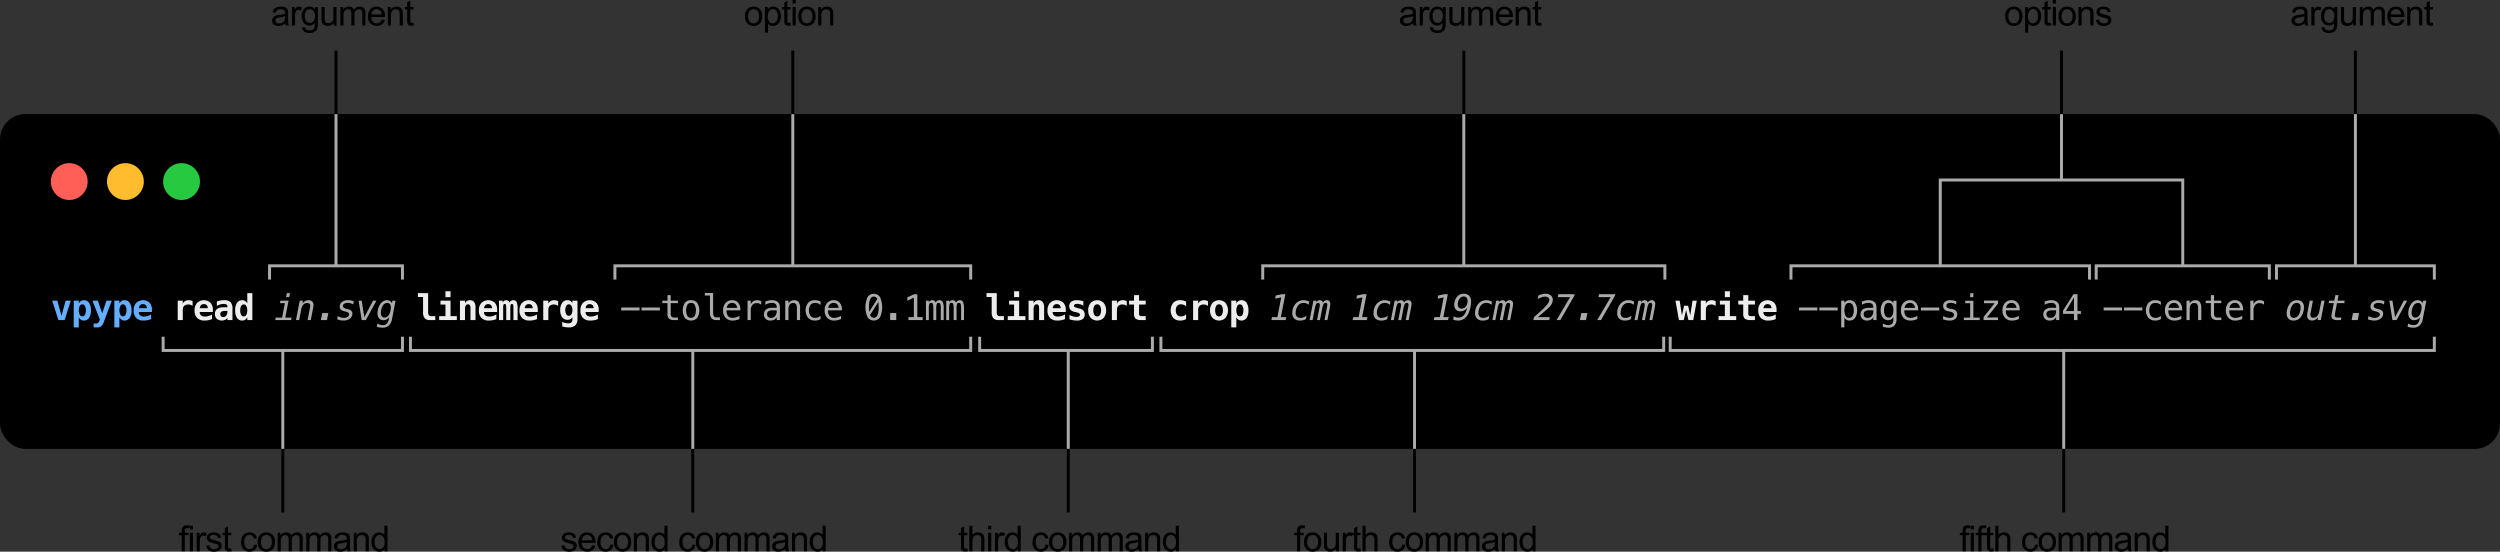 <svg id="Layer_1" data-name="Layer 1" xmlns="http://www.w3.org/2000/svg" width="841.611" height="185.726" viewBox="0 0 841.611 185.726">
  <rect x="0" y="0" width="841.611" height="185.726" fill="#333333" stroke="none"/>
  <defs>
    <style>
      .cls-1 {
        fill: #26c940;
      }

      .cls-2 {
        fill: #ffbc2e;
      }

      .cls-3 {
        fill: #ff5f56;
      }

      .cls-4 {
        fill: #64aeff;
      }

      .cls-5 {
        fill: #ededed;
      }

      .cls-6 {
        fill: #aaa;
      }
    </style>
  </defs>
  <rect y="38.402" width="841.611" height="112.723" rx="8.527"/>
  <circle class="cls-1" cx="61.12" cy="61.121" r="6.201"/>
  <circle class="cls-2" cx="42.216" cy="61.121" r="6.201"/>
  <circle class="cls-3" cx="23.313" cy="61.121" r="6.201"/>
  <g>
    <path class="cls-4" d="M23.828,122.773l-2.074,6.524h-2.103l-2.074-6.524H19.308l1.392,5.092,1.398-5.092Z" transform="translate(0 -21.556)"/>
    <path class="cls-4" d="M26.523,128.378v3.401H24.822v-9.006h1.701v.979a2.007,2.007,0,0,1,.705-.85,1.822,1.822,0,0,1,1.025-.286,1.988,1.988,0,0,1,1.736.897,4.421,4.421,0,0,1,.618,2.528,4.362,4.362,0,0,1-.626,2.539,2.055,2.055,0,0,1-1.785.886,1.687,1.687,0,0,1-.941-.271A2.34,2.34,0,0,1,26.523,128.378Zm2.376-2.348a2.923,2.923,0,0,0-.314-1.479.966.966,0,0,0-.868-.536.979.979,0,0,0-.874.536,3.577,3.577,0,0,0,0,2.959.979.979,0,0,0,.874.536.966.966,0,0,0,.868-.536A2.928,2.928,0,0,0,28.9,126.03Z" transform="translate(0 -21.556)"/>
    <path class="cls-4" d="M34.927,130.003a3.304,3.304,0,0,1-.824,1.343,1.709,1.709,0,0,1-1.168.422H31.525v-1.299h.693a1.325,1.325,0,0,0,.769-.178,1.906,1.906,0,0,0,.495-.824l.128-.35-2.481-6.344h1.794l1.491,4.235,1.427-4.235h1.794Z" transform="translate(0 -21.556)"/>
    <path class="cls-4" d="M40.196,128.378v3.401H38.495v-9.006h1.701v.979a2.008,2.008,0,0,1,.705-.85,1.822,1.822,0,0,1,1.025-.286,1.988,1.988,0,0,1,1.736.897,4.421,4.421,0,0,1,.618,2.528,4.362,4.362,0,0,1-.626,2.539,2.055,2.055,0,0,1-1.785.886,1.687,1.687,0,0,1-.941-.271A2.34,2.34,0,0,1,40.196,128.378Zm2.376-2.348a2.923,2.923,0,0,0-.314-1.479.966.966,0,0,0-.868-.536.979.979,0,0,0-.874.536,3.577,3.577,0,0,0,0,2.959.979.979,0,0,0,.874.536.966.966,0,0,0,.868-.536A2.928,2.928,0,0,0,42.573,126.03Z" transform="translate(0 -21.556)"/>
    <path class="cls-4" d="M50.877,128.978a6.526,6.526,0,0,1-1.212.367,6.745,6.745,0,0,1-1.305.122,3.359,3.359,0,0,1-2.502-.877,3.445,3.445,0,0,1-.865-2.525,3.63,3.63,0,0,1,.833-2.521,3.311,3.311,0,0,1,4.523-.067,3.415,3.415,0,0,1,.801,2.42v.693h-4.421a1.431,1.431,0,0,0,.454,1.147,2.032,2.032,0,0,0,1.34.379,4.041,4.041,0,0,0,1.159-.169,5.358,5.358,0,0,0,1.194-.536Zm-1.445-3.67a1.454,1.454,0,0,0-.347-1.022,1.314,1.314,0,0,0-.987-.347,1.254,1.254,0,0,0-.938.358,1.638,1.638,0,0,0-.414,1.017Z" transform="translate(0 -21.556)"/>
    <path class="cls-5" d="M64.835,124.573a1.821,1.821,0,0,0-.655-.384,2.527,2.527,0,0,0-.824-.128,2.214,2.214,0,0,0-.946.188,1.428,1.428,0,0,0-.626.551,1.473,1.473,0,0,0-.195.536,6.052,6.052,0,0,0-.055.955v3.006H59.826v-6.524h1.707v1.014a1.863,1.863,0,0,1,.769-.865,2.348,2.348,0,0,1,1.211-.306,2.797,2.797,0,0,1,1.322.332Z" transform="translate(0 -21.556)"/>
    <path class="cls-5" d="M71.387,128.978a6.526,6.526,0,0,1-1.212.367,6.745,6.745,0,0,1-1.305.122,3.359,3.359,0,0,1-2.502-.877,3.445,3.445,0,0,1-.865-2.525,3.63,3.63,0,0,1,.833-2.521,3.311,3.311,0,0,1,4.523-.067,3.415,3.415,0,0,1,.801,2.42v.693h-4.421a1.431,1.431,0,0,0,.454,1.147,2.032,2.032,0,0,0,1.34.379,4.041,4.041,0,0,0,1.159-.169,5.358,5.358,0,0,0,1.194-.536Zm-1.445-3.67a1.454,1.454,0,0,0-.347-1.022,1.314,1.314,0,0,0-.987-.347,1.254,1.254,0,0,0-.938.358,1.638,1.638,0,0,0-.414,1.017Z" transform="translate(0 -21.556)"/>
    <path class="cls-5" d="M78.258,125.575v3.723H76.563v-.729a2.053,2.053,0,0,1-.792.664,2.732,2.732,0,0,1-2.799-.354,2.158,2.158,0,0,1-.621-1.644,1.953,1.953,0,0,1,.74-1.686,3.873,3.873,0,0,1,2.289-.545h1.183v-.285a.72.72,0,0,0-.3-.627,1.522,1.522,0,0,0-.882-.212,4.517,4.517,0,0,0-1.186.154,5.525,5.525,0,0,0-1.197.492v-1.457a5.978,5.978,0,0,1,1.147-.344,6.654,6.654,0,0,1,1.235-.11,3.096,3.096,0,0,1,2.234.647A3.248,3.248,0,0,1,78.258,125.575Zm-2.376.658a2.614,2.614,0,0,0-1.334.245.921.921,0,0,0-.378.839.903.903,0,0,0,.973.967,1.224,1.224,0,0,0,1.048-.51,2.374,2.374,0,0,0,.373-1.424v-.117Z" transform="translate(0 -21.556)"/>
    <path class="cls-5" d="M83.248,123.7v-3.466h1.701v9.064H83.248v-.967a2.062,2.062,0,0,1-.708.851,1.824,1.824,0,0,1-1.022.285,1.986,1.986,0,0,1-1.736-.897,4.42,4.42,0,0,1-.617-2.527,4.363,4.363,0,0,1,.626-2.54,2.057,2.057,0,0,1,1.786-.886,1.694,1.694,0,0,1,.94.271A2.362,2.362,0,0,1,83.248,123.7Zm-2.377,2.354a2.933,2.933,0,0,0,.314,1.479.966.966,0,0,0,.868.535.978.978,0,0,0,.874-.535,3.574,3.574,0,0,0,0-2.96.979.979,0,0,0-.874-.535.967.967,0,0,0-.868.535A2.934,2.934,0,0,0,80.871,126.054Z" transform="translate(0 -21.556)"/>
    <path class="cls-6" d="M94.398,122.773h2.744l-1.107,5.691h2.126l-.169.833H92.668l.169-.833h2.126l.938-4.858h-1.666Zm2.161-2.54h1.072l-.262,1.357H96.297Z" transform="translate(0 -21.556)"/>
    <path class="cls-6" d="M105.411,125.255l-.787,4.043H103.553l.787-4.049c.003-.015.009-.042.017-.081a3.305,3.305,0,0,0,.087-.641.947.947,0,0,0-.271-.726,1.097,1.097,0,0,0-.778-.253,1.679,1.679,0,0,0-1.258.541,2.973,2.973,0,0,0-.71,1.521l-.717,3.688H99.638l1.276-6.524h1.072l-.187.979a3.176,3.176,0,0,1,.947-.85,2.167,2.167,0,0,1,1.081-.286,1.766,1.766,0,0,1,1.258.423,1.542,1.542,0,0,1,.448,1.18,4.154,4.154,0,0,1-.032.46Q105.47,124.953,105.411,125.255Z" transform="translate(0 -21.556)"/>
    <path class="cls-6" d="M108.479,126.944h2.05l-.46,2.354h-2.05Z" transform="translate(0 -21.556)"/>
    <path class="cls-6" d="M119.096,123.001l-.204,1.049a3.474,3.474,0,0,0-.871-.399,3.159,3.159,0,0,0-.906-.137,2.196,2.196,0,0,0-1.238.297.949.949,0,0,0-.439.833q0,.571,1.287.897c.058.016.101.026.128.034l.419.105a2.107,2.107,0,0,1,1.02.539,1.251,1.251,0,0,1,.338.894,2.053,2.053,0,0,1-.839,1.704,3.539,3.539,0,0,1-2.225.649,5.091,5.091,0,0,1-.984-.102,7.861,7.861,0,0,1-1.089-.307l.215-1.106a5.202,5.202,0,0,0,1.063.463,3.451,3.451,0,0,0,.999.154,2.135,2.135,0,0,0,1.264-.347,1.041,1.041,0,0,0,.489-.882q0-.577-1.142-.88c-.07-.016-.124-.029-.163-.041l-.39-.104a2.256,2.256,0,0,1-1.104-.565,1.357,1.357,0,0,1-.353-.973,1.879,1.879,0,0,1,.769-1.576,3.345,3.345,0,0,1,2.074-.585,4.892,4.892,0,0,1,.984.097A4.189,4.189,0,0,1,119.096,123.001Z" transform="translate(0 -21.556)"/>
    <path class="cls-6" d="M120.719,122.773h1.037l.897,5.569,2.924-5.569h1.153l-3.577,6.524h-1.386Z" transform="translate(0 -21.556)"/>
    <path class="cls-6" d="M131.982,128.879a4.036,4.036,0,0,1-1.086,2.28,3.197,3.197,0,0,1-2.216.702,5.381,5.381,0,0,1-.941-.082,5.498,5.498,0,0,1-.9-.238l.215-1.061a3.766,3.766,0,0,0,.883.391,3.282,3.282,0,0,0,.923.134,1.846,1.846,0,0,0,1.345-.466,2.945,2.945,0,0,0,.693-1.55l.14-.682a2.273,2.273,0,0,1-.845.771,2.436,2.436,0,0,1-1.147.266,1.773,1.773,0,0,1-1.427-.627,2.544,2.544,0,0,1-.53-1.697,5.747,5.747,0,0,1,.233-1.611,4.988,4.988,0,0,1,.652-1.418,3.228,3.228,0,0,1,1.037-1.014,2.41,2.41,0,0,1,1.252-.361,1.881,1.881,0,0,1,1.031.282,1.615,1.615,0,0,1,.641.778l.157-.88h1.072Zm-2.505-.426a1.481,1.481,0,0,0,.848-.262,2.105,2.105,0,0,0,.655-.752,4.879,4.879,0,0,0,.446-1.177,5.332,5.332,0,0,0,.16-1.27,1.632,1.632,0,0,0-.326-1.081,1.125,1.125,0,0,0-.909-.387,1.775,1.775,0,0,0-1.512.981,4.57,4.57,0,0,0-.615,2.467,1.632,1.632,0,0,0,.332,1.086A1.139,1.139,0,0,0,129.477,128.453Z" transform="translate(0 -21.556)"/>
    <path class="cls-5" d="M142.422,126.577v-5.033h-1.73v-1.311h3.437v6.343a1.878,1.878,0,0,0,.239,1.09.945.945,0,0,0,.81.32h1.363v1.311h-1.841a2.171,2.171,0,0,1-1.748-.629A3.257,3.257,0,0,1,142.422,126.577Z" transform="translate(0 -21.556)"/>
    <path class="cls-5" d="M148.292,122.773h3.378v5.214h2.12v1.311H147.837V127.987h2.126V124.084h-1.671Zm1.671-3.174h1.707v1.992h-1.707Z" transform="translate(0 -21.556)"/>
    <path class="cls-5" d="M160.079,125.062v4.235h-1.695V125.325a1.929,1.929,0,0,0-.201-1.017.726.726,0,0,0-.655-.306.821.821,0,0,0-.726.413,2.118,2.118,0,0,0-.265,1.147v3.734h-1.695v-6.524h1.695v.979a1.584,1.584,0,0,1,.617-.838,1.822,1.822,0,0,1,1.054-.298,1.655,1.655,0,0,1,1.398.614A2.982,2.982,0,0,1,160.079,125.062Z" transform="translate(0 -21.556)"/>
    <path class="cls-5" d="M167.096,128.978a6.526,6.526,0,0,1-1.212.367,6.745,6.745,0,0,1-1.305.122,3.359,3.359,0,0,1-2.502-.877,3.445,3.445,0,0,1-.865-2.525,3.63,3.63,0,0,1,.833-2.521,3.311,3.311,0,0,1,4.523-.067,3.415,3.415,0,0,1,.801,2.42v.693H162.949a1.431,1.431,0,0,0,.454,1.147,2.032,2.032,0,0,0,1.34.379,4.041,4.041,0,0,0,1.159-.169,5.358,5.358,0,0,0,1.194-.536Zm-1.445-3.67a1.454,1.454,0,0,0-.347-1.022,1.314,1.314,0,0,0-.987-.347,1.254,1.254,0,0,0-.938.358,1.638,1.638,0,0,0-.414,1.017Z" transform="translate(0 -21.556)"/>
    <path class="cls-5" d="M171.533,123.426a1.435,1.435,0,0,1,.489-.611,1.283,1.283,0,0,1,.728-.198,1.218,1.218,0,0,1,1.168.583,5.836,5.836,0,0,1,.323,2.423v3.676h-1.398v-4.188a2.768,2.768,0,0,0-.111-.973.402.402,0,0,0-.402-.244.413.413,0,0,0-.408.25,2.643,2.643,0,0,0-.117.967v4.188h-1.38v-4.188a2.643,2.643,0,0,0-.117-.967.413.413,0,0,0-.408-.25.402.402,0,0,0-.402.244,2.768,2.768,0,0,0-.111.973v4.188h-1.398v-6.524h1.241v.676a1.274,1.274,0,0,1,.466-.608,1.22,1.22,0,0,1,.716-.225,1.204,1.204,0,0,1,.722.236A.937.937,0,0,1,171.533,123.426Z" transform="translate(0 -21.556)"/>
    <path class="cls-5" d="M180.769,128.978a6.526,6.526,0,0,1-1.212.367,6.745,6.745,0,0,1-1.305.122,3.359,3.359,0,0,1-2.502-.877,3.445,3.445,0,0,1-.865-2.525,3.63,3.63,0,0,1,.833-2.521,3.311,3.311,0,0,1,4.523-.067,3.415,3.415,0,0,1,.801,2.42v.693h-4.421a1.431,1.431,0,0,0,.454,1.147,2.032,2.032,0,0,0,1.34.379,4.041,4.041,0,0,0,1.159-.169,5.358,5.358,0,0,0,1.194-.536Zm-1.445-3.67a1.454,1.454,0,0,0-.347-1.022,1.314,1.314,0,0,0-.987-.347,1.254,1.254,0,0,0-.938.358,1.638,1.638,0,0,0-.414,1.017Z" transform="translate(0 -21.556)"/>
    <path class="cls-5" d="M187.891,124.573a1.821,1.821,0,0,0-.655-.384,2.527,2.527,0,0,0-.824-.128,2.214,2.214,0,0,0-.946.188,1.428,1.428,0,0,0-.626.551,1.474,1.474,0,0,0-.195.536,6.052,6.052,0,0,0-.055.955v3.006h-1.707v-6.524h1.707v1.014a1.863,1.863,0,0,1,.769-.865,2.348,2.348,0,0,1,1.211-.306,2.797,2.797,0,0,1,1.322.332Z" transform="translate(0 -21.556)"/>
    <path class="cls-5" d="M194.408,128.809a3.074,3.074,0,0,1-.708,2.263,3.191,3.191,0,0,1-2.298.696,7.23,7.23,0,0,1-1.06-.078,7.714,7.714,0,0,1-1.066-.242v-1.567a4.059,4.059,0,0,0,2.016.524,1.46,1.46,0,0,0,1.066-.341,1.441,1.441,0,0,0,.344-1.062v-.705a1.665,1.665,0,0,1-.664.693,2.069,2.069,0,0,1-1.008.227,2.11,2.11,0,0,1-1.777-.873,3.854,3.854,0,0,1-.658-2.371,4.107,4.107,0,0,1,.658-2.458,2.072,2.072,0,0,1,1.765-.908,1.89,1.89,0,0,1,.996.262,1.83,1.83,0,0,1,.688.739v-.833h1.707Zm-1.707-2.878a2.603,2.603,0,0,0-.332-1.4.999.999,0,0,0-.874-.527.988.988,0,0,0-.865.524,3.171,3.171,0,0,0,0,2.813.988.988,0,0,0,.865.524.999.999,0,0,0,.874-.527A2.617,2.617,0,0,0,192.701,125.931Z" transform="translate(0 -21.556)"/>
    <path class="cls-5" d="M201.279,128.978a6.526,6.526,0,0,1-1.212.367,6.745,6.745,0,0,1-1.305.122,3.359,3.359,0,0,1-2.502-.877,3.445,3.445,0,0,1-.865-2.525,3.63,3.63,0,0,1,.833-2.521,3.311,3.311,0,0,1,4.523-.067,3.415,3.415,0,0,1,.801,2.42v.693h-4.421a1.431,1.431,0,0,0,.454,1.147,2.032,2.032,0,0,0,1.34.379,4.041,4.041,0,0,0,1.159-.169,5.358,5.358,0,0,0,1.194-.536Zm-1.445-3.67a1.454,1.454,0,0,0-.347-1.022,1.314,1.314,0,0,0-.987-.347,1.254,1.254,0,0,0-.938.358,1.638,1.638,0,0,0-.414,1.017Z" transform="translate(0 -21.556)"/>
    <path class="cls-6" d="M209.127,125.08h6.175v.984h-6.175Z" transform="translate(0 -21.556)"/>
    <path class="cls-6" d="M215.963,125.08H222.138v.984h-6.175Z" transform="translate(0 -21.556)"/>
    <path class="cls-6" d="M225.782,120.921v1.852h2.435v.833H225.782v3.542a1.449,1.449,0,0,0,.274,1.008,1.293,1.293,0,0,0,.955.285h1.206v.856h-1.311a2.4,2.4,0,0,1-1.701-.483,2.278,2.278,0,0,1-.495-1.666v-3.542h-1.742v-.833h1.742v-1.852Z" transform="translate(0 -21.556)"/>
    <path class="cls-6" d="M232.63,122.616a2.53,2.53,0,0,1,2.077.88,4.877,4.877,0,0,1,.003,5.094,2.897,2.897,0,0,1-4.153,0,4.883,4.883,0,0,1,0-5.094A2.521,2.521,0,0,1,232.63,122.616Zm0,.909a1.385,1.385,0,0,0-1.235.635,4.423,4.423,0,0,0,0,3.76,1.52,1.52,0,0,0,2.476,0,4.423,4.423,0,0,0,0-3.76A1.392,1.392,0,0,0,232.63,123.525Z" transform="translate(0 -21.556)"/>
    <path class="cls-6" d="M240.067,126.938a1.858,1.858,0,0,0,.265,1.09.906.906,0,0,0,.784.366h1.252v.903h-1.357a1.856,1.856,0,0,1-1.488-.614,2.602,2.602,0,0,1-.527-1.745V121.038h-1.718v-.839h2.791Z" transform="translate(0 -21.556)"/>
    <path class="cls-6" d="M249.239,125.5v.524H244.596v.034a2.587,2.587,0,0,0,.51,1.917,2.066,2.066,0,0,0,1.57.582,3.8,3.8,0,0,0,1.072-.163,6.524,6.524,0,0,0,1.194-.495v1.066a7.271,7.271,0,0,1-1.18.376,5.124,5.124,0,0,1-1.098.125,3.1,3.1,0,0,1-2.376-.912,3.524,3.524,0,0,1-.856-2.513,3.586,3.586,0,0,1,.839-2.493,2.864,2.864,0,0,1,2.237-.933,2.45,2.45,0,0,1,1.966.845A3.244,3.244,0,0,1,249.239,125.5Zm-1.072-.314a2.072,2.072,0,0,0-.492-1.168,1.512,1.512,0,0,0-1.214-.492,1.707,1.707,0,0,0-1.276.513,1.805,1.805,0,0,0-.547,1.153Z" transform="translate(0 -21.556)"/>
    <path class="cls-6" d="M256.279,124.119a2.41,2.41,0,0,0-.699-.39,2.371,2.371,0,0,0-.78-.123,1.893,1.893,0,0,0-1.532.629,2.751,2.751,0,0,0-.53,1.818v3.244H251.66v-6.524h1.078v1.276a2.167,2.167,0,0,1,.824-1.063,2.33,2.33,0,0,1,1.319-.37,2.682,2.682,0,0,1,.74.099,2.403,2.403,0,0,1,.658.309Z" transform="translate(0 -21.556)"/>
    <path class="cls-6" d="M262.556,125.575v3.723h-1.078v-.967a2.213,2.213,0,0,1-.865.859,2.684,2.684,0,0,1-1.267.276,2.217,2.217,0,0,1-1.59-.562,2.222,2.222,0,0,1,.137-3.16,3.468,3.468,0,0,1,2.146-.564h1.439v-.169a1.473,1.473,0,0,0-.396-1.133,1.824,1.824,0,0,0-1.246-.353,4.049,4.049,0,0,0-1.107.157,4.795,4.795,0,0,0-1.089.46v-1.072a7.51,7.51,0,0,1,1.139-.34,5.149,5.149,0,0,1,1.058-.114,3.597,3.597,0,0,1,1.383.239,2.185,2.185,0,0,1,.929.716,1.811,1.811,0,0,1,.314.72A6.536,6.536,0,0,1,262.556,125.575Zm-2.08.443h-.355a2.481,2.481,0,0,0-1.413.329,1.115,1.115,0,0,0-.475.981,1.175,1.175,0,0,0,.355.914,1.399,1.399,0,0,0,.984.326,1.706,1.706,0,0,0,1.392-.614,2.616,2.616,0,0,0,.513-1.698v-.238Z" transform="translate(0 -21.556)"/>
    <path class="cls-6" d="M269.346,125.255v4.043h-1.078v-4.043a2.176,2.176,0,0,0-.309-1.293,1.129,1.129,0,0,0-.967-.413,1.367,1.367,0,0,0-1.156.532,2.49,2.49,0,0,0-.405,1.529v3.688h-1.072v-6.524h1.072v.979a2.032,2.032,0,0,1,.775-.848,2.25,2.25,0,0,1,1.159-.288,1.743,1.743,0,0,1,1.488.655A3.293,3.293,0,0,1,269.346,125.255Z" transform="translate(0 -21.556)"/>
    <path class="cls-6" d="M276.241,128.966a3.741,3.741,0,0,1-.889.376,3.54,3.54,0,0,1-.935.125,3.089,3.089,0,0,1-2.368-.909,4.135,4.135,0,0,1,0-5.032,3.092,3.092,0,0,1,2.368-.909,3.499,3.499,0,0,1,.92.122,3.988,3.988,0,0,1,.903.379v1.124a2.907,2.907,0,0,0-.854-.547,2.613,2.613,0,0,0-.97-.169,1.899,1.899,0,0,0-1.55.652,3.465,3.465,0,0,0,.003,3.725,1.897,1.897,0,0,0,1.547.655,2.74,2.74,0,0,0,1.002-.172,2.501,2.501,0,0,0,.821-.532Z" transform="translate(0 -21.556)"/>
    <path class="cls-6" d="M283.421,125.5v.524h-4.643v.034a2.587,2.587,0,0,0,.51,1.917,2.066,2.066,0,0,0,1.57.582,3.8,3.8,0,0,0,1.072-.163,6.524,6.524,0,0,0,1.194-.495v1.066a7.272,7.272,0,0,1-1.18.376,5.124,5.124,0,0,1-1.098.125,3.1,3.1,0,0,1-2.376-.912,3.524,3.524,0,0,1-.856-2.513,3.586,3.586,0,0,1,.839-2.493,2.864,2.864,0,0,1,2.237-.933,2.45,2.45,0,0,1,1.966.845A3.244,3.244,0,0,1,283.421,125.5Zm-1.072-.314a2.072,2.072,0,0,0-.492-1.168,1.512,1.512,0,0,0-1.214-.492,1.707,1.707,0,0,0-1.276.513,1.805,1.805,0,0,0-.547,1.153Z" transform="translate(0 -21.556)"/>
    <path class="cls-6" d="M294.158,120.473a2.33,2.33,0,0,1,2.105,1.136,8.269,8.269,0,0,1,0,6.722,2.517,2.517,0,0,1-4.208,0,8.306,8.306,0,0,1,0-6.722A2.324,2.324,0,0,1,294.158,120.473Zm0,.932a1.305,1.305,0,0,0-1.226.879,6.748,6.748,0,0,0-.405,2.686,10.09,10.09,0,0,0,.111,1.538l2.714-4.328A1.337,1.337,0,0,0,294.158,121.405Zm0,7.13a1.31,1.31,0,0,0,1.232-.88,6.75,6.75,0,0,0,.405-2.686,11.734,11.734,0,0,0-.116-1.735l-2.773,4.339A1.37,1.37,0,0,0,294.158,128.535Z" transform="translate(0 -21.556)"/>
    <path class="cls-6" d="M299.672,126.944h2.05v2.354h-2.05Z" transform="translate(0 -21.556)"/>
    <path class="cls-6" d="M305.815,128.313h1.829v-6.571l-2.19,1.054V121.667l2.179-1.037h1.177v7.684H310.615v.984h-4.8Z" transform="translate(0 -21.556)"/>
    <path class="cls-6" d="M315.017,123.438a1.462,1.462,0,0,1,.504-.62,1.312,1.312,0,0,1,.737-.201,1.152,1.152,0,0,1,1.109.608,5.488,5.488,0,0,1,.323,2.293v3.78h-.979v-3.734a5.493,5.493,0,0,0-.154-1.715.564.564,0,0,0-.562-.335.641.641,0,0,0-.638.358,4.974,4.974,0,0,0-.172,1.691v3.734h-.979v-3.734a5.117,5.117,0,0,0-.166-1.724.609.609,0,0,0-.597-.326.596.596,0,0,0-.591.358,5.14,5.14,0,0,0-.166,1.691v3.734h-.973v-6.524h.973v.56a1.424,1.424,0,0,1,.48-.533,1.197,1.197,0,0,1,.655-.184,1.265,1.265,0,0,1,.737.204A1.307,1.307,0,0,1,315.017,123.438Z" transform="translate(0 -21.556)"/>
    <path class="cls-6" d="M321.853,123.438a1.462,1.462,0,0,1,.504-.62,1.312,1.312,0,0,1,.737-.201,1.152,1.152,0,0,1,1.109.608,5.488,5.488,0,0,1,.323,2.293v3.78h-.979v-3.734a5.494,5.494,0,0,0-.154-1.715.564.564,0,0,0-.562-.335.641.641,0,0,0-.638.358,4.974,4.974,0,0,0-.172,1.691v3.734h-.979v-3.734a5.117,5.117,0,0,0-.166-1.724.609.609,0,0,0-.597-.326.596.596,0,0,0-.591.358,5.14,5.14,0,0,0-.166,1.691v3.734h-.973v-6.524h.973v.56a1.424,1.424,0,0,1,.48-.533,1.197,1.197,0,0,1,.655-.184,1.266,1.266,0,0,1,.737.204A1.307,1.307,0,0,1,321.853,123.438Z" transform="translate(0 -21.556)"/>
    <path class="cls-5" d="M333.843,126.577v-5.033h-1.73v-1.311h3.437v6.343a1.878,1.878,0,0,0,.239,1.09.945.945,0,0,0,.81.32h1.363v1.311h-1.841a2.171,2.171,0,0,1-1.748-.629A3.257,3.257,0,0,1,333.843,126.577Z" transform="translate(0 -21.556)"/>
    <path class="cls-5" d="M339.712,122.773h3.378v5.214h2.12v1.311h-5.953V127.987h2.126V124.084H339.712Zm1.671-3.174h1.707v1.992h-1.707Z" transform="translate(0 -21.556)"/>
    <path class="cls-5" d="M351.5,125.062v4.235h-1.695V125.325a1.929,1.929,0,0,0-.201-1.017.726.726,0,0,0-.655-.306.821.821,0,0,0-.726.413,2.118,2.118,0,0,0-.265,1.147v3.734H346.263v-6.524h1.695v.979a1.584,1.584,0,0,1,.617-.838,1.822,1.822,0,0,1,1.054-.298,1.655,1.655,0,0,1,1.398.614A2.982,2.982,0,0,1,351.5,125.062Z" transform="translate(0 -21.556)"/>
    <path class="cls-5" d="M358.517,128.978a6.526,6.526,0,0,1-1.212.367,6.745,6.745,0,0,1-1.305.122,3.359,3.359,0,0,1-2.502-.877,3.445,3.445,0,0,1-.865-2.525,3.63,3.63,0,0,1,.833-2.521,3.311,3.311,0,0,1,4.523-.067,3.415,3.415,0,0,1,.801,2.42v.693h-4.421a1.431,1.431,0,0,0,.454,1.147,2.032,2.032,0,0,0,1.34.379,4.041,4.041,0,0,0,1.159-.169,5.358,5.358,0,0,0,1.194-.536Zm-1.445-3.67a1.454,1.454,0,0,0-.347-1.022,1.314,1.314,0,0,0-.987-.347,1.254,1.254,0,0,0-.938.358,1.638,1.638,0,0,0-.414,1.017Z" transform="translate(0 -21.556)"/>
    <path class="cls-5" d="M364.707,122.978v1.491a3.897,3.897,0,0,0-.982-.457,3.49,3.49,0,0,0-1.022-.154,1.772,1.772,0,0,0-.862.166.533.533,0,0,0-.291.492q0,.466,1.247.757l.064.018.489.116a2.562,2.562,0,0,1,1.366.714,1.939,1.939,0,0,1,.434,1.331,1.781,1.781,0,0,1-.661,1.512,3.26,3.26,0,0,1-1.989.504,7.458,7.458,0,0,1-1.206-.102,8.706,8.706,0,0,1-1.252-.307v-1.491a5.288,5.288,0,0,0,1.15.489,4.055,4.055,0,0,0,1.133.169,1.888,1.888,0,0,0,.909-.174.554.554,0,0,0,.309-.507.604.604,0,0,0-.219-.501,3.134,3.134,0,0,0-1.04-.373l-.472-.105a2.774,2.774,0,0,1-1.427-.692,1.958,1.958,0,0,1,.233-2.732,3.08,3.08,0,0,1,1.917-.524,6.766,6.766,0,0,1,1.104.091A6.447,6.447,0,0,1,364.707,122.978Z" transform="translate(0 -21.556)"/>
    <path class="cls-5" d="M366.341,126.042a3.636,3.636,0,0,1,.818-2.502,3.086,3.086,0,0,1,4.404,0,4.234,4.234,0,0,1,0,5.004,3.088,3.088,0,0,1-4.404,0A3.64,3.64,0,0,1,366.341,126.042Zm3.018-2.039a1.09,1.09,0,0,0-.961.539,3.397,3.397,0,0,0,0,3,1.133,1.133,0,0,0,1.928,0,3.393,3.393,0,0,0,0-3A1.094,1.094,0,0,0,369.359,124.003Z" transform="translate(0 -21.556)"/>
    <path class="cls-5" d="M379.311,124.573a1.821,1.821,0,0,0-.655-.384,2.527,2.527,0,0,0-.824-.128,2.214,2.214,0,0,0-.946.188,1.428,1.428,0,0,0-.626.551,1.474,1.474,0,0,0-.195.536,6.052,6.052,0,0,0-.055.955v3.006h-1.707v-6.524h1.707v1.014a1.863,1.863,0,0,1,.769-.865,2.348,2.348,0,0,1,1.211-.306,2.797,2.797,0,0,1,1.322.332Z" transform="translate(0 -21.556)"/>
    <path class="cls-5" d="M383.463,120.921v1.852h2.231V124.084h-2.231v3.088a.802.802,0,0,0,.212.626,1.059,1.059,0,0,0,.708.189h1.311v1.311h-1.433a3.056,3.056,0,0,1-1.986-.469,2.299,2.299,0,0,1-.519-1.739V124.084h-1.666v-1.311h1.666v-1.852Z" transform="translate(0 -21.556)"/>
    <path class="cls-5" d="M399.297,128.966a3.604,3.604,0,0,1-.926.376,4.362,4.362,0,0,1-1.066.125,3.072,3.072,0,0,1-2.359-.909,4.148,4.148,0,0,1,.006-5.041,3.084,3.084,0,0,1,2.365-.911,4.152,4.152,0,0,1,1.011.121,4.402,4.402,0,0,1,.97.379V124.667a2.773,2.773,0,0,0-.819-.492,2.548,2.548,0,0,0-.923-.172,1.585,1.585,0,0,0-1.282.53,2.27,2.27,0,0,0-.449,1.509,2.246,2.246,0,0,0,.449,1.503,1.596,1.596,0,0,0,1.282.523,2.54,2.54,0,0,0,.926-.166,2.698,2.698,0,0,0,.816-.504Z" transform="translate(0 -21.556)"/>
    <path class="cls-5" d="M406.657,124.573a1.821,1.821,0,0,0-.655-.384,2.527,2.527,0,0,0-.824-.128,2.214,2.214,0,0,0-.946.188,1.428,1.428,0,0,0-.626.551,1.474,1.474,0,0,0-.195.536,6.052,6.052,0,0,0-.055.955v3.006h-1.707v-6.524h1.707v1.014a1.863,1.863,0,0,1,.769-.865,2.348,2.348,0,0,1,1.211-.306,2.797,2.797,0,0,1,1.322.332Z" transform="translate(0 -21.556)"/>
    <path class="cls-5" d="M407.36,126.042A3.636,3.636,0,0,1,408.178,123.54a3.086,3.086,0,0,1,4.404,0,4.234,4.234,0,0,1,0,5.004,3.088,3.088,0,0,1-4.404,0A3.64,3.64,0,0,1,407.36,126.042Zm3.018-2.039a1.09,1.09,0,0,0-.961.539,3.397,3.397,0,0,0,0,3,1.133,1.133,0,0,0,1.928,0,3.393,3.393,0,0,0,0-3A1.094,1.094,0,0,0,410.377,124.003Z" transform="translate(0 -21.556)"/>
    <path class="cls-5" d="M416.2,128.378v3.401h-1.701v-9.006H416.2v.979a2.007,2.007,0,0,1,.705-.85,1.822,1.822,0,0,1,1.025-.286,1.988,1.988,0,0,1,1.736.897,4.421,4.421,0,0,1,.618,2.528,4.362,4.362,0,0,1-.626,2.539,2.055,2.055,0,0,1-1.785.886,1.687,1.687,0,0,1-.941-.271A2.34,2.34,0,0,1,416.2,128.378Zm2.376-2.348a2.923,2.923,0,0,0-.314-1.479.966.966,0,0,0-.868-.536.979.979,0,0,0-.874.536,3.577,3.577,0,0,0,0,2.959.979.979,0,0,0,.874.536.966.966,0,0,0,.868-.536A2.928,2.928,0,0,0,418.576,126.03Z" transform="translate(0 -21.556)"/>
    <path class="cls-6" d="M428.207,128.308h1.823l1.288-6.646-2.051.443.204-1.072,2.05-.431h1.183l-1.503,7.707h1.8l-.192.99h-4.794Z" transform="translate(0 -21.556)"/>
    <path class="cls-6" d="M439.61,129.001a3.928,3.928,0,0,1-.912.347,4.25,4.25,0,0,1-1.011.119,2.716,2.716,0,0,1-1.975-.655,2.592,2.592,0,0,1-.67-1.937,4.848,4.848,0,0,1,.312-1.704,4.192,4.192,0,0,1,.842-1.407,3.645,3.645,0,0,1,1.191-.861,3.483,3.483,0,0,1,1.424-.286,3.962,3.962,0,0,1,1.002.126,4.158,4.158,0,0,1,.943.375l-.215,1.061a2.639,2.639,0,0,0-.792-.495,2.475,2.475,0,0,0-.903-.157,2.412,2.412,0,0,0-1.136.259,2.319,2.319,0,0,0-.845.777,3.922,3.922,0,0,0-.51,1.093,4.26,4.26,0,0,0-.184,1.221,1.773,1.773,0,0,0,.399,1.261,1.563,1.563,0,0,0,1.191.422,3.23,3.23,0,0,0,1.075-.18,3.68,3.68,0,0,0,.999-.548Z" transform="translate(0 -21.556)"/>
    <path class="cls-6" d="M445.328,123.438a1.62,1.62,0,0,1,.591-.608,1.584,1.584,0,0,1,.813-.213,1.052,1.052,0,0,1,.801.317,1.191,1.191,0,0,1,.3.854,5.429,5.429,0,0,1-.052.711q-.053.396-.175,1.02l-.74,3.78h-.979l.728-3.734c.07-.356.123-.649.16-.876a3.466,3.466,0,0,0,.055-.48.835.835,0,0,0-.134-.53.528.528,0,0,0-.431-.163.771.771,0,0,0-.682.376,5.6,5.6,0,0,0-.495,1.674l-.728,3.734h-.979l.728-3.734q.111-.564.16-.894a3.628,3.628,0,0,0,.05-.463.825.825,0,0,0-.137-.524.509.509,0,0,0-.422-.169.76.76,0,0,0-.667.347,5.668,5.668,0,0,0-.498,1.703l-.728,3.734h-.979l1.264-6.524h.979l-.111.56a1.864,1.864,0,0,1,.58-.533,1.391,1.391,0,0,1,.696-.184,1.08,1.08,0,0,1,.705.219A.925.925,0,0,1,445.328,123.438Z" transform="translate(0 -21.556)"/>
    <path class="cls-6" d="M455.553,128.308h1.823l1.288-6.646-2.051.443.204-1.072,2.05-.431h1.183l-1.503,7.707h1.8l-.192.99h-4.794Z" transform="translate(0 -21.556)"/>
    <path class="cls-6" d="M466.956,129.001a3.928,3.928,0,0,1-.912.347,4.25,4.25,0,0,1-1.011.119,2.716,2.716,0,0,1-1.975-.655,2.592,2.592,0,0,1-.67-1.937,4.848,4.848,0,0,1,.312-1.704,4.192,4.192,0,0,1,.842-1.407,3.645,3.645,0,0,1,1.191-.861,3.483,3.483,0,0,1,1.424-.286,3.962,3.962,0,0,1,1.002.126,4.158,4.158,0,0,1,.943.375l-.215,1.061a2.639,2.639,0,0,0-.792-.495,2.475,2.475,0,0,0-.903-.157,2.412,2.412,0,0,0-1.136.259,2.319,2.319,0,0,0-.845.777,3.922,3.922,0,0,0-.51,1.093,4.26,4.26,0,0,0-.184,1.221,1.773,1.773,0,0,0,.399,1.261,1.563,1.563,0,0,0,1.191.422,3.23,3.23,0,0,0,1.075-.18,3.68,3.68,0,0,0,.999-.548Z" transform="translate(0 -21.556)"/>
    <path class="cls-6" d="M472.674,123.438a1.62,1.62,0,0,1,.591-.608,1.584,1.584,0,0,1,.813-.213,1.052,1.052,0,0,1,.801.317,1.191,1.191,0,0,1,.3.854,5.43,5.43,0,0,1-.052.711q-.053.396-.175,1.02l-.74,3.78h-.979l.728-3.734c.07-.356.123-.649.16-.876a3.466,3.466,0,0,0,.055-.48.835.835,0,0,0-.134-.53.528.528,0,0,0-.431-.163.771.771,0,0,0-.682.376,5.6,5.6,0,0,0-.495,1.674l-.728,3.734h-.979l.728-3.734q.111-.564.16-.894a3.628,3.628,0,0,0,.05-.463.825.825,0,0,0-.137-.524.509.509,0,0,0-.422-.169.76.76,0,0,0-.667.347,5.668,5.668,0,0,0-.498,1.703l-.728,3.734h-.979l1.264-6.524h.979l-.111.56a1.864,1.864,0,0,1,.58-.533,1.391,1.391,0,0,1,.696-.184,1.08,1.08,0,0,1,.705.219A.925.925,0,0,1,472.674,123.438Z" transform="translate(0 -21.556)"/>
    <path class="cls-6" d="M482.898,128.308h1.823l1.288-6.646-2.051.443.204-1.072,2.05-.431h1.183l-1.503,7.707h1.8l-.192.99h-4.794Z" transform="translate(0 -21.556)"/>
    <path class="cls-6" d="M489.193,129.117l.204-1.083a2.798,2.798,0,0,0,.734.329,3.029,3.029,0,0,0,.833.113,2.356,2.356,0,0,0,1.855-.836,5.265,5.265,0,0,0,1.051-2.484,2.763,2.763,0,0,1-.94.9,2.423,2.423,0,0,1-1.203.306,2.118,2.118,0,0,1-1.599-.583,2.294,2.294,0,0,1-.562-1.66,4.279,4.279,0,0,1,.233-1.377,3.759,3.759,0,0,1,.624-1.174,3.055,3.055,0,0,1,1.037-.842,2.923,2.923,0,0,1,1.293-.282,2.406,2.406,0,0,1,1.832.684,2.697,2.697,0,0,1,.649,1.931,9.43,9.43,0,0,1-.227,2.01,9.05,9.05,0,0,1-.624,1.894,4.537,4.537,0,0,1-1.462,1.876,3.556,3.556,0,0,1-2.103.629,4.066,4.066,0,0,1-.845-.087A3.642,3.642,0,0,1,489.193,129.117Zm1.555-5.045a1.411,1.411,0,0,0,.338,1.014,1.261,1.261,0,0,0,.961.355,1.751,1.751,0,0,0,1.427-.733,2.89,2.89,0,0,0,.577-1.841,1.615,1.615,0,0,0-.35-1.107,1.229,1.229,0,0,0-.973-.396,1.696,1.696,0,0,0-1.41.781A3.176,3.176,0,0,0,490.748,124.072Z" transform="translate(0 -21.556)"/>
    <path class="cls-6" d="M501.138,129.001a3.928,3.928,0,0,1-.912.347,4.25,4.25,0,0,1-1.011.119,2.716,2.716,0,0,1-1.975-.655,2.592,2.592,0,0,1-.67-1.937,4.848,4.848,0,0,1,.312-1.704,4.192,4.192,0,0,1,.842-1.407,3.645,3.645,0,0,1,1.191-.861,3.483,3.483,0,0,1,1.424-.286,3.962,3.962,0,0,1,1.002.126,4.158,4.158,0,0,1,.943.375l-.215,1.061a2.639,2.639,0,0,0-.792-.495,2.475,2.475,0,0,0-.903-.157,2.412,2.412,0,0,0-1.136.259,2.319,2.319,0,0,0-.845.777,3.922,3.922,0,0,0-.51,1.093,4.26,4.26,0,0,0-.184,1.221,1.773,1.773,0,0,0,.399,1.261,1.563,1.563,0,0,0,1.191.422,3.23,3.23,0,0,0,1.075-.18,3.68,3.68,0,0,0,.999-.548Z" transform="translate(0 -21.556)"/>
    <path class="cls-6" d="M506.856,123.438a1.62,1.62,0,0,1,.591-.608,1.584,1.584,0,0,1,.813-.213,1.052,1.052,0,0,1,.801.317,1.191,1.191,0,0,1,.3.854,5.43,5.43,0,0,1-.052.711q-.053.396-.175,1.02l-.74,3.78h-.979l.728-3.734c.07-.356.123-.649.16-.876a3.466,3.466,0,0,0,.055-.48.835.835,0,0,0-.134-.53.528.528,0,0,0-.431-.163.771.771,0,0,0-.682.376,5.6,5.6,0,0,0-.495,1.674l-.728,3.734h-.979l.728-3.734q.111-.564.16-.894a3.628,3.628,0,0,0,.05-.463.825.825,0,0,0-.137-.524.509.509,0,0,0-.422-.169.76.76,0,0,0-.667.347,5.668,5.668,0,0,0-.498,1.703l-.728,3.734h-.979l1.264-6.524H504.66l-.111.56a1.864,1.864,0,0,1,.58-.533,1.391,1.391,0,0,1,.696-.184,1.08,1.08,0,0,1,.705.219A.925.925,0,0,1,506.856,123.438Z" transform="translate(0 -21.556)"/>
    <path class="cls-6" d="M517.731,128.308h3.986l-.186.99h-5.324l.192-.99,1.812-1.596.228-.204q3.128-2.744,3.128-3.926a1.046,1.046,0,0,0-.373-.851,1.582,1.582,0,0,0-1.037-.309,3.844,3.844,0,0,0-1.153.195,7.956,7.956,0,0,0-1.352.591l.239-1.188a7.524,7.524,0,0,1,1.261-.431,5.035,5.035,0,0,1,1.174-.146,2.594,2.594,0,0,1,1.742.565,1.835,1.835,0,0,1,.664,1.468,2.781,2.781,0,0,1-.207,1.063,4.706,4.706,0,0,1-.685,1.104,6.843,6.843,0,0,1-.693.705q-.501.46-1.549,1.363Z" transform="translate(0 -21.556)"/>
    <path class="cls-6" d="M524.616,120.601h5.452l-.093.547-4.689,8.149h-1.264l4.532-7.707H524.43Z" transform="translate(0 -21.556)"/>
    <path class="cls-6" d="M532.338,126.944h2.05l-.46,2.354h-2.05Z" transform="translate(0 -21.556)"/>
    <path class="cls-6" d="M538.289,120.601h5.452l-.093.547-4.689,8.149h-1.264l4.532-7.707h-4.124Z" transform="translate(0 -21.556)"/>
    <path class="cls-6" d="M548.993,129.001a3.928,3.928,0,0,1-.912.347,4.25,4.25,0,0,1-1.011.119,2.716,2.716,0,0,1-1.975-.655,2.592,2.592,0,0,1-.67-1.937,4.848,4.848,0,0,1,.312-1.704,4.192,4.192,0,0,1,.842-1.407,3.645,3.645,0,0,1,1.191-.861,3.483,3.483,0,0,1,1.424-.286,3.962,3.962,0,0,1,1.002.126,4.158,4.158,0,0,1,.943.375l-.215,1.061a2.639,2.639,0,0,0-.792-.495,2.475,2.475,0,0,0-.903-.157,2.412,2.412,0,0,0-1.136.259,2.319,2.319,0,0,0-.845.777,3.922,3.922,0,0,0-.51,1.093,4.26,4.26,0,0,0-.184,1.221,1.773,1.773,0,0,0,.399,1.261,1.563,1.563,0,0,0,1.191.422,3.23,3.23,0,0,0,1.075-.18,3.68,3.68,0,0,0,.999-.548Z" transform="translate(0 -21.556)"/>
    <path class="cls-6" d="M554.712,123.438a1.62,1.62,0,0,1,.591-.608,1.584,1.584,0,0,1,.813-.213,1.052,1.052,0,0,1,.801.317,1.191,1.191,0,0,1,.3.854,5.43,5.43,0,0,1-.052.711q-.053.396-.175,1.02l-.74,3.78h-.979l.728-3.734c.07-.356.123-.649.16-.876a3.466,3.466,0,0,0,.055-.48.835.835,0,0,0-.134-.53.528.528,0,0,0-.431-.163.771.771,0,0,0-.682.376,5.6,5.6,0,0,0-.495,1.674l-.728,3.734h-.979l.728-3.734q.111-.564.16-.894a3.628,3.628,0,0,0,.05-.463.825.825,0,0,0-.137-.524.509.509,0,0,0-.422-.169.76.76,0,0,0-.667.347,5.669,5.669,0,0,0-.498,1.703l-.728,3.734h-.979l1.264-6.524h.979l-.111.56a1.864,1.864,0,0,1,.58-.533,1.391,1.391,0,0,1,.696-.184,1.08,1.08,0,0,1,.705.219A.925.925,0,0,1,554.712,123.438Z" transform="translate(0 -21.556)"/>
    <path class="cls-5" d="M564.027,122.773h1.421l.775,4.998.705-3.291h1.38l.693,3.291.787-4.998h1.421l-1.183,6.524h-1.62l-.792-3.391-.787,3.391h-1.619Z" transform="translate(0 -21.556)"/>
    <path class="cls-5" d="M577.568,124.573a1.821,1.821,0,0,0-.655-.384,2.527,2.527,0,0,0-.824-.128,2.214,2.214,0,0,0-.946.188,1.428,1.428,0,0,0-.626.551,1.473,1.473,0,0,0-.195.536,6.051,6.051,0,0,0-.055.955v3.006H572.558v-6.524h1.707v1.014a1.863,1.863,0,0,1,.769-.865,2.348,2.348,0,0,1,1.211-.306,2.797,2.797,0,0,1,1.322.332Z" transform="translate(0 -21.556)"/>
    <path class="cls-5" d="M578.987,122.773h3.378v5.214h2.12v1.311h-5.953V127.987h2.126V124.084h-1.671Zm1.671-3.174h1.707v1.992h-1.707Z" transform="translate(0 -21.556)"/>
    <path class="cls-5" d="M588.555,120.921v1.852h2.231V124.084h-2.231v3.088a.802.802,0,0,0,.212.626,1.059,1.059,0,0,0,.708.189h1.311v1.311h-1.433a3.056,3.056,0,0,1-1.986-.469,2.299,2.299,0,0,1-.519-1.739V124.084h-1.666v-1.311h1.666v-1.852Z" transform="translate(0 -21.556)"/>
    <path class="cls-5" d="M597.792,128.978a6.526,6.526,0,0,1-1.212.367,6.745,6.745,0,0,1-1.305.122,3.359,3.359,0,0,1-2.502-.877,3.445,3.445,0,0,1-.865-2.525,3.63,3.63,0,0,1,.833-2.521,3.311,3.311,0,0,1,4.523-.067,3.415,3.415,0,0,1,.801,2.42v.693h-4.421a1.431,1.431,0,0,0,.454,1.147,2.032,2.032,0,0,0,1.34.379,4.041,4.041,0,0,0,1.159-.169,5.358,5.358,0,0,0,1.194-.536Zm-1.445-3.67a1.454,1.454,0,0,0-.347-1.022,1.314,1.314,0,0,0-.987-.347,1.254,1.254,0,0,0-.938.358,1.638,1.638,0,0,0-.414,1.017Z" transform="translate(0 -21.556)"/>
    <path class="cls-6" d="M605.639,125.08h6.175v.984h-6.175Z" transform="translate(0 -21.556)"/>
    <path class="cls-6" d="M612.476,125.08h6.174v.984h-6.174Z" transform="translate(0 -21.556)"/>
    <path class="cls-6" d="M620.903,128.477v3.303H619.825v-9.006h1.078v.833a1.868,1.868,0,0,1,.714-.737,2.051,2.051,0,0,1,1.027-.253,2.176,2.176,0,0,1,1.855.915,4.195,4.195,0,0,1,.673,2.533,4.094,4.094,0,0,1-.676,2.496,2.183,2.183,0,0,1-1.853.906,2.076,2.076,0,0,1-1.039-.253A1.785,1.785,0,0,1,620.903,128.477Zm3.146-2.435a3.617,3.617,0,0,0-.394-1.882,1.287,1.287,0,0,0-1.168-.635,1.31,1.31,0,0,0-1.183.638,4.589,4.589,0,0,0,0,3.754,1.308,1.308,0,0,0,1.183.641,1.285,1.285,0,0,0,1.168-.635A3.613,3.613,0,0,0,624.049,126.042Z" transform="translate(0 -21.556)"/>
    <path class="cls-6" d="M631.723,125.575v3.723h-1.078v-.967a2.211,2.211,0,0,1-.864.859,2.686,2.686,0,0,1-1.268.276,2.216,2.216,0,0,1-1.59-.562,2.221,2.221,0,0,1,.137-3.16,3.469,3.469,0,0,1,2.146-.564h1.438v-.169a1.474,1.474,0,0,0-.396-1.133,1.828,1.828,0,0,0-1.247-.353,4.048,4.048,0,0,0-1.106.157,4.798,4.798,0,0,0-1.09.46v-1.072a7.537,7.537,0,0,1,1.14-.34,5.133,5.133,0,0,1,1.057-.114,3.598,3.598,0,0,1,1.384.239,2.174,2.174,0,0,1,.929.716,1.804,1.804,0,0,1,.314.72A6.49,6.49,0,0,1,631.723,125.575Zm-2.08.443h-.354a2.482,2.482,0,0,0-1.413.329,1.115,1.115,0,0,0-.475.981,1.175,1.175,0,0,0,.355.914,1.398,1.398,0,0,0,.984.326,1.705,1.705,0,0,0,1.392-.614,2.616,2.616,0,0,0,.513-1.698v-.238Z" transform="translate(0 -21.556)"/>
    <path class="cls-6" d="M638.461,128.879a3.189,3.189,0,0,1-.692,2.225,2.628,2.628,0,0,1-2.039.758,5.558,5.558,0,0,1-.927-.082,6.844,6.844,0,0,1-.967-.238v-1.061a6.658,6.658,0,0,0,1.037.396,3.265,3.265,0,0,0,.856.128,1.561,1.561,0,0,0,1.264-.472,2.309,2.309,0,0,0,.396-1.497v-.775a1.822,1.822,0,0,1-.699.815,2.043,2.043,0,0,1-1.077.269,2.158,2.158,0,0,1-1.823-.915,4.741,4.741,0,0,1,0-4.898,2.16,2.16,0,0,1,1.823-.915,2.11,2.11,0,0,1,1.065.251,1.841,1.841,0,0,1,.711.774v-.845h1.071Zm-1.071-2.896a3.47,3.47,0,0,0-.394-1.832,1.27,1.27,0,0,0-1.145-.626,1.351,1.351,0,0,0-1.2.626,4.268,4.268,0,0,0,.003,3.67,1.36,1.36,0,0,0,1.209.632,1.256,1.256,0,0,0,1.133-.635A3.505,3.505,0,0,0,637.389,125.983Z" transform="translate(0 -21.556)"/>
    <path class="cls-6" d="M645.752,125.5v.524h-4.643v.034a2.583,2.583,0,0,0,.51,1.917,2.064,2.064,0,0,0,1.569.582,3.806,3.806,0,0,0,1.072-.163,6.566,6.566,0,0,0,1.194-.495v1.066a7.317,7.317,0,0,1-1.18.376,5.132,5.132,0,0,1-1.099.125,3.098,3.098,0,0,1-2.376-.912,3.522,3.522,0,0,1-.856-2.513,3.584,3.584,0,0,1,.839-2.493,2.862,2.862,0,0,1,2.236-.933,2.448,2.448,0,0,1,1.966.845A3.248,3.248,0,0,1,645.752,125.5Zm-1.072-.314a2.079,2.079,0,0,0-.492-1.168,1.513,1.513,0,0,0-1.215-.492,1.708,1.708,0,0,0-1.275.513,1.808,1.808,0,0,0-.548,1.153Z" transform="translate(0 -21.556)"/>
    <path class="cls-6" d="M646.658,125.08h6.175v.984H646.658Z" transform="translate(0 -21.556)"/>
    <path class="cls-6" d="M658.568,123.001v1.049a4.09,4.09,0,0,0-.927-.402,3.434,3.434,0,0,0-.949-.134,1.999,1.999,0,0,0-1.086.235.802.802,0,0,0-.358.72.787.787,0,0,0,.268.652,3.675,3.675,0,0,0,1.334.42l.432.081a2.104,2.104,0,0,1,1.208.605,1.695,1.695,0,0,1,.411,1.183,1.821,1.821,0,0,1-.688,1.512,3,3,0,0,1-1.91.545,5.402,5.402,0,0,1-1.014-.102,9.18,9.18,0,0,1-1.147-.307v-1.106a6.138,6.138,0,0,0,1.147.463,3.793,3.793,0,0,0,1.036.154,1.825,1.825,0,0,0,1.102-.288.946.946,0,0,0,.39-.807q0-.746-1.427-1.031l-.047-.012-.401-.081a2.554,2.554,0,0,1-1.352-.609,1.585,1.585,0,0,1-.426-1.168,1.748,1.748,0,0,1,.636-1.447,2.828,2.828,0,0,1,1.812-.51,5.136,5.136,0,0,1,1.008.097A5.052,5.052,0,0,1,658.568,123.001Z" transform="translate(0 -21.556)"/>
    <path class="cls-6" d="M661.577,122.797h2.743v5.668h2.127v.833h-5.324v-.833h2.126v-4.835H661.577Zm1.672-2.534h1.071v1.351h-1.071Z" transform="translate(0 -21.556)"/>
    <path class="cls-6" d="M667.895,122.762h4.736v.979l-3.746,4.684h3.746v.874h-4.876v-.99l3.745-4.689h-3.605Z" transform="translate(0 -21.556)"/>
    <path class="cls-6" d="M679.933,125.5v.524h-4.643v.034a2.583,2.583,0,0,0,.51,1.917,2.064,2.064,0,0,0,1.569.582,3.806,3.806,0,0,0,1.072-.163,6.566,6.566,0,0,0,1.194-.495v1.066a7.317,7.317,0,0,1-1.18.376,5.132,5.132,0,0,1-1.099.125,3.098,3.098,0,0,1-2.376-.912,3.522,3.522,0,0,1-.856-2.513,3.584,3.584,0,0,1,.839-2.493,2.862,2.862,0,0,1,2.236-.933,2.448,2.448,0,0,1,1.966.845A3.248,3.248,0,0,1,679.933,125.5Zm-1.072-.314a2.079,2.079,0,0,0-.492-1.168,1.513,1.513,0,0,0-1.215-.492,1.708,1.708,0,0,0-1.275.513,1.808,1.808,0,0,0-.548,1.153Z" transform="translate(0 -21.556)"/>
    <path class="cls-6" d="M693.251,125.575v3.723h-1.078v-.967a2.211,2.211,0,0,1-.864.859,2.686,2.686,0,0,1-1.268.276,2.216,2.216,0,0,1-1.59-.562,2.221,2.221,0,0,1,.137-3.16,3.469,3.469,0,0,1,2.146-.564h1.438v-.169a1.474,1.474,0,0,0-.396-1.133,1.828,1.828,0,0,0-1.247-.353,4.048,4.048,0,0,0-1.106.157,4.798,4.798,0,0,0-1.09.46v-1.072a7.537,7.537,0,0,1,1.14-.34,5.133,5.133,0,0,1,1.057-.114,3.598,3.598,0,0,1,1.384.239,2.174,2.174,0,0,1,.929.716,1.804,1.804,0,0,1,.314.72A6.49,6.49,0,0,1,693.251,125.575Zm-2.08.443h-.354a2.482,2.482,0,0,0-1.413.329,1.115,1.115,0,0,0-.475.981,1.175,1.175,0,0,0,.355.914,1.398,1.398,0,0,0,.984.326,1.705,1.705,0,0,0,1.392-.614,2.615,2.615,0,0,0,.513-1.698v-.238Z" transform="translate(0 -21.556)"/>
    <path class="cls-6" d="M698.008,120.601h1.363v5.667h1.159v.955H699.371v2.074H698.2v-2.074h-3.688v-1.112Zm.192,1.072-2.743,4.596H698.2Z" transform="translate(0 -21.556)"/>
    <path class="cls-6" d="M708.185,125.08h6.175v.984h-6.175Z" transform="translate(0 -21.556)"/>
    <path class="cls-6" d="M715.021,125.08h6.175v.984h-6.175Z" transform="translate(0 -21.556)"/>
    <path class="cls-6" d="M727.445,128.966a3.758,3.758,0,0,1-.889.376,3.54,3.54,0,0,1-.935.125,3.089,3.089,0,0,1-2.368-.909,4.135,4.135,0,0,1,0-5.032,3.093,3.093,0,0,1,2.368-.909,3.499,3.499,0,0,1,.92.122,3.988,3.988,0,0,1,.903.379v1.124a2.913,2.913,0,0,0-.854-.547,2.609,2.609,0,0,0-.97-.169,1.899,1.899,0,0,0-1.55.652,3.463,3.463,0,0,0,.003,3.725,1.897,1.897,0,0,0,1.547.655,2.74,2.74,0,0,0,1.002-.172,2.506,2.506,0,0,0,.821-.532Z" transform="translate(0 -21.556)"/>
    <path class="cls-6" d="M734.625,125.5v.524h-4.643v.034a2.583,2.583,0,0,0,.51,1.917,2.064,2.064,0,0,0,1.569.582,3.806,3.806,0,0,0,1.072-.163,6.567,6.567,0,0,0,1.194-.495v1.066a7.317,7.317,0,0,1-1.18.376,5.132,5.132,0,0,1-1.099.125,3.098,3.098,0,0,1-2.376-.912,3.522,3.522,0,0,1-.856-2.513,3.584,3.584,0,0,1,.839-2.493,2.862,2.862,0,0,1,2.236-.933,2.448,2.448,0,0,1,1.966.845A3.248,3.248,0,0,1,734.625,125.5Zm-1.072-.314a2.079,2.079,0,0,0-.492-1.168,1.513,1.513,0,0,0-1.215-.492,1.708,1.708,0,0,0-1.275.513,1.808,1.808,0,0,0-.548,1.153Z" transform="translate(0 -21.556)"/>
    <path class="cls-6" d="M741.059,125.255v4.043h-1.077v-4.043a2.179,2.179,0,0,0-.309-1.293,1.129,1.129,0,0,0-.968-.413,1.368,1.368,0,0,0-1.156.532,2.493,2.493,0,0,0-.404,1.529v3.688H736.073v-6.524h1.072v.979a2.031,2.031,0,0,1,.774-.848,2.251,2.251,0,0,1,1.159-.288,1.743,1.743,0,0,1,1.488.655A3.293,3.293,0,0,1,741.059,125.255Z" transform="translate(0 -21.556)"/>
    <path class="cls-6" d="M745.349,120.921v1.852H747.785v.833h-2.436v3.542a1.449,1.449,0,0,0,.274,1.008,1.294,1.294,0,0,0,.955.285H747.785v.856h-1.311a2.401,2.401,0,0,1-1.701-.483,2.278,2.278,0,0,1-.495-1.666v-3.542h-1.742v-.833h1.742v-1.852Z" transform="translate(0 -21.556)"/>
    <path class="cls-6" d="M755.135,125.5v.524H750.492v.034a2.583,2.583,0,0,0,.51,1.917,2.064,2.064,0,0,0,1.569.582,3.806,3.806,0,0,0,1.072-.163,6.566,6.566,0,0,0,1.194-.495v1.066a7.317,7.317,0,0,1-1.18.376,5.132,5.132,0,0,1-1.099.125,3.098,3.098,0,0,1-2.376-.912,3.522,3.522,0,0,1-.856-2.513,3.584,3.584,0,0,1,.839-2.493,2.862,2.862,0,0,1,2.236-.933,2.448,2.448,0,0,1,1.966.845A3.248,3.248,0,0,1,755.135,125.5Zm-1.072-.314a2.079,2.079,0,0,0-.492-1.168,1.513,1.513,0,0,0-1.215-.492,1.708,1.708,0,0,0-1.275.513,1.808,1.808,0,0,0-.548,1.153Z" transform="translate(0 -21.556)"/>
    <path class="cls-6" d="M762.175,124.119a2.423,2.423,0,0,0-.699-.39,2.375,2.375,0,0,0-.781-.123,1.89,1.89,0,0,0-1.531.629,2.751,2.751,0,0,0-.53,1.818v3.244h-1.078v-6.524h1.078v1.276a2.17,2.17,0,0,1,.824-1.063,2.332,2.332,0,0,1,1.319-.37,2.679,2.679,0,0,1,.739.099,2.409,2.409,0,0,1,.659.309Z" transform="translate(0 -21.556)"/>
    <path class="cls-6" d="M773.272,122.616a2.298,2.298,0,0,1,1.739.624,2.536,2.536,0,0,1,.597,1.822,5.538,5.538,0,0,1-.239,1.6,5.148,5.148,0,0,1-.67,1.43,3.035,3.035,0,0,1-1.118,1.031,3.219,3.219,0,0,1-1.515.344,2.172,2.172,0,0,1-1.678-.638,2.593,2.593,0,0,1-.588-1.82,5.391,5.391,0,0,1,.238-1.573,5.467,5.467,0,0,1,.676-1.444,3.147,3.147,0,0,1,1.11-1.025A2.998,2.998,0,0,1,773.272,122.616Zm-.099.909a1.863,1.863,0,0,0-1.594.996,4.622,4.622,0,0,0-.638,2.533,1.681,1.681,0,0,0,.326,1.128,1.228,1.228,0,0,0,.979.375,1.864,1.864,0,0,0,1.594-.996,4.62,4.62,0,0,0,.638-2.533,1.686,1.686,0,0,0-.326-1.128A1.228,1.228,0,0,0,773.174,123.525Z" transform="translate(0 -21.556)"/>
    <path class="cls-6" d="M776.789,126.816l.774-4.043h1.078l-.786,4.043q-.041.215-.064.413a2.96,2.96,0,0,0-.023.338.913.913,0,0,0,.271.708,1.097,1.097,0,0,0,.767.248,1.661,1.661,0,0,0,1.252-.539,2.988,2.988,0,0,0,.705-1.523l.717-3.688h1.077l-1.27,6.524h-1.072l.192-.979a2.95,2.95,0,0,1-.943.854,2.323,2.323,0,0,1-1.13.282,1.662,1.662,0,0,1-1.206-.428,1.543,1.543,0,0,1-.442-1.162c0-.151.009-.317.025-.498Q776.736,127.096,776.789,126.816Z" transform="translate(0 -21.556)"/>
    <path class="cls-6" d="M787.265,120.921l-.355,1.852h2.43l-.163.833H786.741l-.693,3.542c-.022.116-.04.225-.052.323a2.359,2.359,0,0,0-.018.276.603.603,0,0,0,.227.539,1.567,1.567,0,0,0,.822.154h1.205l-.169.856h-1.299a2.503,2.503,0,0,1-1.43-.323,1.152,1.152,0,0,1-.458-1.011,2.983,2.983,0,0,1,.023-.344q.023-.198.076-.472l.693-3.542h-1.742l.163-.833h1.742l.361-1.852Z" transform="translate(0 -21.556)"/>
    <path class="cls-6" d="M792.122,126.944h2.051l-.461,2.354h-2.05Z" transform="translate(0 -21.556)"/>
    <path class="cls-6" d="M802.738,123.001l-.204,1.049a3.467,3.467,0,0,0-.87-.399,3.17,3.17,0,0,0-.906-.137,2.192,2.192,0,0,0-1.237.297.948.948,0,0,0-.44.833q0,.571,1.288.897c.058.016.101.026.128.034l.419.105a2.111,2.111,0,0,1,1.02.539,1.248,1.248,0,0,1,.338.894,2.051,2.051,0,0,1-.839,1.704,3.54,3.54,0,0,1-2.226.649,5.091,5.091,0,0,1-.984-.102,7.874,7.874,0,0,1-1.089-.307l.216-1.106a5.172,5.172,0,0,0,1.062.463,3.456,3.456,0,0,0,.999.154,2.137,2.137,0,0,0,1.265-.347,1.041,1.041,0,0,0,.489-.882q0-.577-1.142-.88c-.07-.016-.125-.029-.163-.041l-.391-.104A2.252,2.252,0,0,1,798.367,125.75a1.355,1.355,0,0,1-.353-.973,1.879,1.879,0,0,1,.769-1.576,3.347,3.347,0,0,1,2.074-.585,4.899,4.899,0,0,1,.984.097A4.18,4.18,0,0,1,802.738,123.001Z" transform="translate(0 -21.556)"/>
    <path class="cls-6" d="M804.361,122.773h1.036l.897,5.569,2.924-5.569h1.153l-3.576,6.524H805.409Z" transform="translate(0 -21.556)"/>
    <path class="cls-6" d="M815.625,128.879a4.042,4.042,0,0,1-1.086,2.28,3.198,3.198,0,0,1-2.217.702,5.38,5.38,0,0,1-.94-.082,5.477,5.477,0,0,1-.9-.238l.216-1.061a3.759,3.759,0,0,0,.882.391,3.288,3.288,0,0,0,.924.134,1.848,1.848,0,0,0,1.346-.466,2.953,2.953,0,0,0,.693-1.55l.14-.682a2.276,2.276,0,0,1-.845.771,2.439,2.439,0,0,1-1.147.266,1.773,1.773,0,0,1-1.428-.627,2.541,2.541,0,0,1-.53-1.697,5.747,5.747,0,0,1,.233-1.611,4.988,4.988,0,0,1,.652-1.418,3.223,3.223,0,0,1,1.037-1.014,2.408,2.408,0,0,1,1.252-.361,1.881,1.881,0,0,1,1.031.282,1.614,1.614,0,0,1,.641.778l.157-.88h1.072Zm-2.505-.426a1.482,1.482,0,0,0,.848-.262,2.11,2.11,0,0,0,.655-.752,4.859,4.859,0,0,0,.445-1.177,5.283,5.283,0,0,0,.16-1.27,1.63,1.63,0,0,0-.326-1.081,1.123,1.123,0,0,0-.908-.387,1.774,1.774,0,0,0-1.512.981,4.566,4.566,0,0,0-.614,2.467,1.629,1.629,0,0,0,.332,1.086A1.136,1.136,0,0,0,813.12,128.453Z" transform="translate(0 -21.556)"/>
  </g>
  <g>
    <polygon class="cls-6" points="135.987 118.475 54.419 118.475 54.419 113.349 55.419 113.349 55.419 117.475 134.987 117.475 134.987 113.349 135.987 113.349 135.987 118.475"/>
    <polygon class="cls-6" points="327.279 118.475 137.678 118.475 137.678 113.349 138.678 113.349 138.678 117.475 326.279 117.475 326.279 113.349 327.279 113.349 327.279 118.475"/>
    <polygon class="cls-6" points="388.453 118.475 329.298 118.475 329.298 113.349 330.298 113.349 330.298 117.475 387.453 117.475 387.453 113.349 388.453 113.349 388.453 118.475"/>
    <polygon class="cls-6" points="560.577 118.475 390.31 118.475 390.31 113.349 391.31 113.349 391.31 117.475 559.577 117.475 559.577 113.349 560.577 113.349 560.577 118.475"/>
    <polygon class="cls-6" points="820.004 118.475 561.764 118.475 561.764 113.349 562.764 113.349 562.764 117.475 819.004 117.475 819.004 113.349 820.004 113.349 820.004 118.475"/>
  </g>
  <rect class="cls-6" x="94.703" y="117.975" width="1" height="33.15"/>
  <g>
    <path d="M61.171,207.141v-5.402h-.932V200.918h.932v-.662a2.899,2.899,0,0,1,.111-.932,1.349,1.349,0,0,1,.536-.665,1.932,1.932,0,0,1,1.075-.255,5.162,5.162,0,0,1,.984.105l-.158.92a3.538,3.538,0,0,0-.621-.059.924.924,0,0,0-.68.205,1.112,1.112,0,0,0-.199.768v.574h1.213v.82H62.22v5.402Z" transform="translate(0 -21.556)"/>
    <path d="M63.91,199.764v-1.213h1.055v1.213Zm0,7.377V200.918h1.055v6.223Z" transform="translate(0 -21.556)"/>
    <path d="M66.211,207.141V200.918h.949v.943a2.574,2.574,0,0,1,.671-.873,1.171,1.171,0,0,1,.677-.211,2.057,2.057,0,0,1,1.084.34l-.363.979a1.509,1.509,0,0,0-.773-.229,1.004,1.004,0,0,0-.621.208,1.127,1.127,0,0,0-.393.577,4.108,4.108,0,0,0-.176,1.23v3.258Z" transform="translate(0 -21.556)"/>
    <path d="M69.449,205.283l1.043-.164a1.458,1.458,0,0,0,.489.961,1.705,1.705,0,0,0,1.122.334,1.648,1.648,0,0,0,1.078-.296.885.885,0,0,0,.352-.694.641.641,0,0,0-.311-.562,4.574,4.574,0,0,0-1.078-.357,9.838,9.838,0,0,1-1.608-.507,1.535,1.535,0,0,1-.911-1.427,1.603,1.603,0,0,1,.19-.771,1.708,1.708,0,0,1,.519-.589,2.174,2.174,0,0,1,.671-.308,3.19,3.19,0,0,1,.911-.126,3.602,3.602,0,0,1,1.286.211,1.749,1.749,0,0,1,.817.571,2.232,2.232,0,0,1,.363.964l-1.031.141a1.128,1.128,0,0,0-.407-.75,1.489,1.489,0,0,0-.952-.27,1.724,1.724,0,0,0-1.037.24.699.699,0,0,0-.311.562.582.582,0,0,0,.129.369.93.93,0,0,0,.404.281q.158.059.932.27a12.968,12.968,0,0,1,1.562.489,1.584,1.584,0,0,1,.694.554,1.546,1.546,0,0,1,.252.902,1.771,1.771,0,0,1-.308.993,1.988,1.988,0,0,1-.888.721,3.231,3.231,0,0,1-1.312.255,2.924,2.924,0,0,1-1.849-.504A2.343,2.343,0,0,1,69.449,205.283Z" transform="translate(0 -21.556)"/>
    <path d="M77.825,206.197l.152.932a3.912,3.912,0,0,1-.797.094,1.804,1.804,0,0,1-.891-.182,1.017,1.017,0,0,1-.445-.478,3.776,3.776,0,0,1-.129-1.245v-3.58h-.773V200.918h.773v-1.541l1.049-.633V200.918h1.061v.82H76.765V205.377a1.838,1.838,0,0,0,.056.58.439.439,0,0,0,.182.205.702.702,0,0,0,.36.076A3.432,3.432,0,0,0,77.825,206.197Z" transform="translate(0 -21.556)"/>
    <path d="M85.555,204.861l1.037.135a2.69,2.69,0,0,1-.87,1.679,2.535,2.535,0,0,1-1.72.606,2.672,2.672,0,0,1-2.054-.835,3.388,3.388,0,0,1-.776-2.394,4.331,4.331,0,0,1,.334-1.764,2.329,2.329,0,0,1,1.017-1.134,3.016,3.016,0,0,1,1.485-.378,2.582,2.582,0,0,1,1.658.513,2.351,2.351,0,0,1,.826,1.456l-1.025.158a1.703,1.703,0,0,0-.519-.943,1.342,1.342,0,0,0-.899-.316,1.637,1.637,0,0,0-1.295.571,2.712,2.712,0,0,0-.498,1.808,2.803,2.803,0,0,0,.48,1.822,1.564,1.564,0,0,0,1.254.568,1.478,1.478,0,0,0,1.037-.381A1.89,1.89,0,0,0,85.555,204.861Z" transform="translate(0 -21.556)"/>
    <path d="M86.754,204.029a3.207,3.207,0,0,1,.961-2.561,2.896,2.896,0,0,1,1.957-.691,2.792,2.792,0,0,1,2.098.841,3.199,3.199,0,0,1,.814,2.323,4.116,4.116,0,0,1-.36,1.89,2.551,2.551,0,0,1-1.049,1.069,3.054,3.054,0,0,1-1.503.381,2.797,2.797,0,0,1-2.112-.838A3.347,3.347,0,0,1,86.754,204.029Zm1.084,0a2.65,2.65,0,0,0,.521,1.79,1.736,1.736,0,0,0,2.619-.003,2.713,2.713,0,0,0,.521-1.822,2.571,2.571,0,0,0-.524-1.749,1.739,1.739,0,0,0-2.616-.003A2.639,2.639,0,0,0,87.838,204.029Z" transform="translate(0 -21.556)"/>
    <path d="M93.472,207.141V200.918h.943v.873a2.218,2.218,0,0,1,.779-.735,2.189,2.189,0,0,1,1.107-.278,2.047,2.047,0,0,1,1.134.287,1.537,1.537,0,0,1,.624.803,2.234,2.234,0,0,1,1.922-1.09,1.894,1.894,0,0,1,1.424.513,2.191,2.191,0,0,1,.498,1.579v4.271h-1.049V203.221a2.886,2.886,0,0,0-.103-.911.883.883,0,0,0-.372-.448,1.161,1.161,0,0,0-.633-.17,1.473,1.473,0,0,0-1.09.437,1.923,1.923,0,0,0-.434,1.397v3.615H97.17v-4.043a1.779,1.779,0,0,0-.258-1.055.976.976,0,0,0-.844-.352,1.533,1.533,0,0,0-.823.234,1.329,1.329,0,0,0-.548.686,3.859,3.859,0,0,0-.17,1.301v3.229Z" transform="translate(0 -21.556)"/>
    <path d="M103.121,207.141V200.918h.943v.873a2.218,2.218,0,0,1,.779-.735,2.19,2.19,0,0,1,1.107-.278,2.047,2.047,0,0,1,1.134.287,1.537,1.537,0,0,1,.624.803,2.234,2.234,0,0,1,1.922-1.09,1.894,1.894,0,0,1,1.424.513,2.191,2.191,0,0,1,.498,1.579v4.271h-1.049V203.221a2.886,2.886,0,0,0-.103-.911.883.883,0,0,0-.372-.448,1.161,1.161,0,0,0-.633-.17,1.473,1.473,0,0,0-1.09.437,1.923,1.923,0,0,0-.434,1.397v3.615h-1.055v-4.043a1.779,1.779,0,0,0-.258-1.055.976.976,0,0,0-.844-.352,1.533,1.533,0,0,0-.823.234,1.329,1.329,0,0,0-.548.686,3.859,3.859,0,0,0-.17,1.301v3.229Z" transform="translate(0 -21.556)"/>
    <path d="M116.829,206.373a3.927,3.927,0,0,1-1.128.703,3.259,3.259,0,0,1-1.163.205,2.262,2.262,0,0,1-1.576-.501,1.654,1.654,0,0,1-.551-1.28,1.703,1.703,0,0,1,.208-.835,1.722,1.722,0,0,1,.545-.606,2.563,2.563,0,0,1,.759-.346,7.536,7.536,0,0,1,.938-.158,9.641,9.641,0,0,0,1.881-.363q.006-.217.006-.275a1.164,1.164,0,0,0-.299-.908,1.765,1.765,0,0,0-1.201-.357,1.863,1.863,0,0,0-1.099.261,1.593,1.593,0,0,0-.524.923l-1.031-.141a2.555,2.555,0,0,1,.463-1.069,2.029,2.029,0,0,1,.932-.627,4.155,4.155,0,0,1,1.412-.22,3.738,3.738,0,0,1,1.295.188,1.706,1.706,0,0,1,.732.472,1.659,1.659,0,0,1,.328.718,5.938,5.938,0,0,1,.053.973v1.406a14.927,14.927,0,0,0,.067,1.86,2.347,2.347,0,0,0,.267.747h-1.102A2.236,2.236,0,0,1,116.829,206.373Zm-.088-2.355a7.738,7.738,0,0,1-1.723.398,3.985,3.985,0,0,0-.92.211.917.917,0,0,0-.416.343.932.932,0,0,0,.173,1.204,1.374,1.374,0,0,0,.935.281,2.175,2.175,0,0,0,1.084-.267,1.642,1.642,0,0,0,.697-.73,2.548,2.548,0,0,0,.17-1.055Z" transform="translate(0 -21.556)"/>
    <path d="M119.095,207.141V200.918h.949v.885a2.237,2.237,0,0,1,1.98-1.025,2.598,2.598,0,0,1,1.034.202,1.627,1.627,0,0,1,.706.53,2.035,2.035,0,0,1,.328.779,6.04,6.04,0,0,1,.059,1.025v3.826h-1.055v-3.785a2.841,2.841,0,0,0-.123-.964,1.014,1.014,0,0,0-.437-.51,1.388,1.388,0,0,0-.735-.19,1.709,1.709,0,0,0-1.163.428,2.11,2.11,0,0,0-.489,1.623v3.398Z" transform="translate(0 -21.556)"/>
    <path d="M129.458,207.141v-.785a1.935,1.935,0,0,1-1.74.926,2.44,2.44,0,0,1-1.368-.41,2.697,2.697,0,0,1-.967-1.145,3.959,3.959,0,0,1-.343-1.69,4.424,4.424,0,0,1,.311-1.69,2.449,2.449,0,0,1,.932-1.163,2.491,2.491,0,0,1,1.389-.404,2.075,2.075,0,0,1,1.717.855v-3.082h1.049v8.59Zm-3.334-3.105a2.702,2.702,0,0,0,.504,1.787,1.519,1.519,0,0,0,1.189.592,1.492,1.492,0,0,0,1.175-.565,2.607,2.607,0,0,0,.483-1.726,2.926,2.926,0,0,0-.492-1.875,1.514,1.514,0,0,0-1.213-.598,1.461,1.461,0,0,0-1.175.574A2.834,2.834,0,0,0,126.124,204.035Z" transform="translate(0 -21.556)"/>
  </g>
  <polygon class="cls-6" points="327.28 94.115 326.28 94.115 326.28 89.989 207.505 89.989 207.505 94.115 206.505 94.115 206.505 88.989 327.28 88.989 327.28 94.115"/>
  <polygon class="cls-6" points="135.987 94.115 134.987 94.115 134.987 89.989 91.238 89.989 91.238 94.115 90.238 94.115 90.238 88.989 135.987 88.989 135.987 94.115"/>
  <polygon class="cls-6" points="560.972 94.115 559.972 94.115 559.972 89.989 425.596 89.989 425.596 94.115 424.596 94.115 424.596 88.989 560.972 88.989 560.972 94.115"/>
  <polygon class="cls-6" points="703.924 94.115 702.924 94.115 702.924 89.989 603.421 89.989 603.421 94.115 602.421 94.115 602.421 88.989 703.924 88.989 703.924 94.115"/>
  <polygon class="cls-6" points="764.461 94.115 763.461 94.115 763.461 89.989 706.171 89.989 706.171 94.115 705.171 94.115 705.171 88.989 764.461 88.989 764.461 94.115"/>
  <polygon class="cls-6" points="820.004 94.115 819.004 94.115 819.004 89.989 766.865 89.989 766.865 94.115 765.865 94.115 765.865 88.989 820.004 88.989 820.004 94.115"/>
  <rect class="cls-6" x="266.392" y="38.402" width="1" height="51.087"/>
  <rect class="cls-6" x="112.613" y="38.402" width="1" height="51.087"/>
  <polygon class="cls-6" points="735.316 89.489 734.316 89.489 734.316 61.097 653.673 61.097 653.673 89.489 652.673 89.489 652.673 60.097 735.316 60.097 735.316 89.489"/>
  <rect class="cls-6" x="492.284" y="38.402" width="1" height="51.087"/>
  <rect class="cls-6" x="792.434" y="38.402" width="1" height="51.087"/>
  <rect class="cls-6" x="693.494" y="38.402" width="1" height="22.195"/>
  <g>
    <path d="M250.783,27.034a3.207,3.207,0,0,1,.961-2.561,2.896,2.896,0,0,1,1.957-.691,2.792,2.792,0,0,1,2.098.841,3.199,3.199,0,0,1,.814,2.323,4.117,4.117,0,0,1-.36,1.89,2.551,2.551,0,0,1-1.049,1.069,3.054,3.054,0,0,1-1.503.381,2.797,2.797,0,0,1-2.112-.838A3.347,3.347,0,0,1,250.783,27.034Zm1.084,0a2.651,2.651,0,0,0,.521,1.79,1.736,1.736,0,0,0,2.619-.003,2.713,2.713,0,0,0,.521-1.822,2.571,2.571,0,0,0-.524-1.749,1.739,1.739,0,0,0-2.616-.003A2.639,2.639,0,0,0,251.867,27.034Z" transform="translate(0 -21.556)"/>
    <path d="M257.501,32.53V23.923h.961v.809a2.369,2.369,0,0,1,.768-.712,2.109,2.109,0,0,1,1.037-.237,2.459,2.459,0,0,1,1.406.41,2.517,2.517,0,0,1,.92,1.157,4.225,4.225,0,0,1,.311,1.638,4.16,4.16,0,0,1-.343,1.72,2.584,2.584,0,0,1-.996,1.172,2.558,2.558,0,0,1-1.374.407,1.985,1.985,0,0,1-.946-.223,2.155,2.155,0,0,1-.688-.562v3.029Zm.955-5.461a2.707,2.707,0,0,0,.486,1.775,1.491,1.491,0,0,0,1.178.574,1.525,1.525,0,0,0,1.204-.595,2.822,2.822,0,0,0,.501-1.843,2.749,2.749,0,0,0-.489-1.781,1.473,1.473,0,0,0-1.169-.592,1.519,1.519,0,0,0-1.192.63A2.818,2.818,0,0,0,258.456,27.069Z" transform="translate(0 -21.556)"/>
    <path d="M266.13,29.202l.152.932a3.912,3.912,0,0,1-.797.094,1.804,1.804,0,0,1-.891-.182,1.017,1.017,0,0,1-.445-.478,3.777,3.777,0,0,1-.129-1.245V24.743h-.773v-.82h.773v-1.541l1.049-.633v2.174h1.061v.82h-1.061v3.639a1.838,1.838,0,0,0,.056.58.439.439,0,0,0,.182.205.702.702,0,0,0,.36.076A3.431,3.431,0,0,0,266.13,29.202Z" transform="translate(0 -21.556)"/>
    <path d="M266.819,22.769V21.556h1.055v1.213Zm0,7.377V23.923h1.055v6.223Z" transform="translate(0 -21.556)"/>
    <path d="M268.739,27.034a3.207,3.207,0,0,1,.961-2.561,2.896,2.896,0,0,1,1.957-.691,2.792,2.792,0,0,1,2.098.841,3.199,3.199,0,0,1,.814,2.323,4.117,4.117,0,0,1-.36,1.89,2.551,2.551,0,0,1-1.049,1.069,3.054,3.054,0,0,1-1.503.381,2.797,2.797,0,0,1-2.112-.838A3.347,3.347,0,0,1,268.739,27.034Zm1.084,0a2.65,2.65,0,0,0,.521,1.79,1.736,1.736,0,0,0,2.619-.003,2.713,2.713,0,0,0,.521-1.822,2.571,2.571,0,0,0-.524-1.749,1.739,1.739,0,0,0-2.616-.003A2.639,2.639,0,0,0,269.823,27.034Z" transform="translate(0 -21.556)"/>
    <path d="M275.457,30.146V23.923h.949v.885a2.237,2.237,0,0,1,1.98-1.025,2.598,2.598,0,0,1,1.034.202,1.627,1.627,0,0,1,.706.53,2.035,2.035,0,0,1,.328.779,6.039,6.039,0,0,1,.059,1.025v3.826h-1.055V26.36a2.841,2.841,0,0,0-.123-.964,1.014,1.014,0,0,0-.437-.51,1.389,1.389,0,0,0-.735-.19,1.709,1.709,0,0,0-1.163.428,2.11,2.11,0,0,0-.489,1.623v3.398Z" transform="translate(0 -21.556)"/>
  </g>
  <g>
    <path d="M675.028,27.034a3.207,3.207,0,0,1,.961-2.561,2.896,2.896,0,0,1,1.957-.691,2.792,2.792,0,0,1,2.098.841,3.199,3.199,0,0,1,.814,2.323,4.117,4.117,0,0,1-.36,1.89,2.551,2.551,0,0,1-1.049,1.069,3.054,3.054,0,0,1-1.503.381,2.797,2.797,0,0,1-2.112-.838A3.347,3.347,0,0,1,675.028,27.034Zm1.084,0a2.651,2.651,0,0,0,.521,1.79,1.736,1.736,0,0,0,2.619-.003,2.713,2.713,0,0,0,.521-1.822,2.571,2.571,0,0,0-.524-1.749,1.739,1.739,0,0,0-2.616-.003A2.639,2.639,0,0,0,676.112,27.034Z" transform="translate(0 -21.556)"/>
    <path d="M681.747,32.53V23.923h.961v.809a2.369,2.369,0,0,1,.768-.712,2.109,2.109,0,0,1,1.037-.237,2.459,2.459,0,0,1,1.406.41,2.517,2.517,0,0,1,.92,1.157,4.225,4.225,0,0,1,.311,1.638,4.16,4.16,0,0,1-.343,1.72,2.584,2.584,0,0,1-.996,1.172,2.558,2.558,0,0,1-1.374.407,1.985,1.985,0,0,1-.946-.223,2.155,2.155,0,0,1-.688-.562v3.029Zm.955-5.461a2.707,2.707,0,0,0,.486,1.775,1.491,1.491,0,0,0,1.178.574,1.525,1.525,0,0,0,1.204-.595,2.822,2.822,0,0,0,.501-1.843,2.749,2.749,0,0,0-.489-1.781,1.473,1.473,0,0,0-1.169-.592,1.519,1.519,0,0,0-1.192.63A2.818,2.818,0,0,0,682.702,27.069Z" transform="translate(0 -21.556)"/>
    <path d="M690.375,29.202l.152.932a3.912,3.912,0,0,1-.797.094,1.804,1.804,0,0,1-.891-.182,1.017,1.017,0,0,1-.445-.478,3.777,3.777,0,0,1-.129-1.245V24.743H687.492v-.82h.773v-1.541l1.049-.633v2.174h1.061v.82h-1.061v3.639a1.838,1.838,0,0,0,.056.58.439.439,0,0,0,.182.205.702.702,0,0,0,.36.076A3.431,3.431,0,0,0,690.375,29.202Z" transform="translate(0 -21.556)"/>
    <path d="M691.064,22.769V21.556h1.055v1.213Zm0,7.377V23.923h1.055v6.223Z" transform="translate(0 -21.556)"/>
    <path d="M692.984,27.034a3.207,3.207,0,0,1,.961-2.561,2.896,2.896,0,0,1,1.957-.691,2.792,2.792,0,0,1,2.098.841,3.199,3.199,0,0,1,.814,2.323,4.117,4.117,0,0,1-.36,1.89,2.551,2.551,0,0,1-1.049,1.069,3.054,3.054,0,0,1-1.503.381,2.797,2.797,0,0,1-2.112-.838A3.347,3.347,0,0,1,692.984,27.034Zm1.084,0a2.65,2.65,0,0,0,.521,1.79,1.736,1.736,0,0,0,2.619-.003,2.713,2.713,0,0,0,.521-1.822,2.571,2.571,0,0,0-.524-1.749,1.739,1.739,0,0,0-2.616-.003A2.639,2.639,0,0,0,694.068,27.034Z" transform="translate(0 -21.556)"/>
    <path d="M699.702,30.146V23.923h.949v.885a2.237,2.237,0,0,1,1.98-1.025,2.598,2.598,0,0,1,1.034.202,1.627,1.627,0,0,1,.706.53,2.035,2.035,0,0,1,.328.779,6.039,6.039,0,0,1,.059,1.025v3.826H703.704V26.36a2.841,2.841,0,0,0-.123-.964,1.014,1.014,0,0,0-.437-.51,1.389,1.389,0,0,0-.735-.19,1.709,1.709,0,0,0-1.163.428,2.11,2.11,0,0,0-.489,1.623v3.398Z" transform="translate(0 -21.556)"/>
    <path d="M705.606,28.288l1.043-.164a1.458,1.458,0,0,0,.489.961,1.705,1.705,0,0,0,1.122.334,1.649,1.649,0,0,0,1.078-.296.885.885,0,0,0,.352-.694.641.641,0,0,0-.311-.562,4.574,4.574,0,0,0-1.078-.357,9.838,9.838,0,0,1-1.608-.507,1.535,1.535,0,0,1-.911-1.427,1.603,1.603,0,0,1,.19-.771,1.707,1.707,0,0,1,.519-.589,2.174,2.174,0,0,1,.671-.308,3.191,3.191,0,0,1,.911-.126,3.602,3.602,0,0,1,1.286.211,1.749,1.749,0,0,1,.817.571,2.232,2.232,0,0,1,.363.964l-1.031.141a1.128,1.128,0,0,0-.407-.75,1.489,1.489,0,0,0-.952-.27,1.724,1.724,0,0,0-1.037.24.699.699,0,0,0-.311.562.582.582,0,0,0,.129.369.93.93,0,0,0,.404.281q.158.059.932.27a12.968,12.968,0,0,1,1.562.489,1.584,1.584,0,0,1,.694.554,1.546,1.546,0,0,1,.252.902,1.771,1.771,0,0,1-.308.993,1.988,1.988,0,0,1-.888.721,3.231,3.231,0,0,1-1.312.255,2.924,2.924,0,0,1-1.849-.504A2.343,2.343,0,0,1,705.606,28.288Z" transform="translate(0 -21.556)"/>
  </g>
  <g>
    <path d="M475.691,29.378a3.927,3.927,0,0,1-1.128.703,3.259,3.259,0,0,1-1.163.205,2.262,2.262,0,0,1-1.576-.501,1.654,1.654,0,0,1-.551-1.28,1.703,1.703,0,0,1,.208-.835,1.722,1.722,0,0,1,.545-.606,2.562,2.562,0,0,1,.759-.346,7.538,7.538,0,0,1,.938-.158,9.64,9.64,0,0,0,1.881-.363q.006-.217.006-.275a1.164,1.164,0,0,0-.299-.908,1.765,1.765,0,0,0-1.201-.357,1.863,1.863,0,0,0-1.099.261,1.593,1.593,0,0,0-.524.923l-1.031-.141a2.555,2.555,0,0,1,.463-1.069,2.029,2.029,0,0,1,.932-.627,4.156,4.156,0,0,1,1.412-.22,3.738,3.738,0,0,1,1.295.188,1.706,1.706,0,0,1,.732.472,1.659,1.659,0,0,1,.328.718,5.938,5.938,0,0,1,.053.973v1.406a14.926,14.926,0,0,0,.067,1.86,2.347,2.347,0,0,0,.267.747h-1.102A2.236,2.236,0,0,1,475.691,29.378Zm-.088-2.355a7.738,7.738,0,0,1-1.723.398,3.984,3.984,0,0,0-.92.211.917.917,0,0,0-.416.343.932.932,0,0,0,.173,1.204,1.374,1.374,0,0,0,.935.281,2.175,2.175,0,0,0,1.084-.267,1.642,1.642,0,0,0,.697-.729,2.548,2.548,0,0,0,.17-1.055Z" transform="translate(0 -21.556)"/>
    <path d="M477.945,30.146V23.923h.949v.943a2.574,2.574,0,0,1,.671-.873,1.171,1.171,0,0,1,.677-.211,2.057,2.057,0,0,1,1.084.34l-.363.979a1.509,1.509,0,0,0-.773-.229,1.004,1.004,0,0,0-.621.208,1.127,1.127,0,0,0-.393.577,4.108,4.108,0,0,0-.176,1.23v3.258Z" transform="translate(0 -21.556)"/>
    <path d="M481.411,30.661l1.025.152a.977.977,0,0,0,.357.691,1.756,1.756,0,0,0,1.072.293,1.883,1.883,0,0,0,1.131-.293,1.442,1.442,0,0,0,.539-.82,6.736,6.736,0,0,0,.076-1.354,2.169,2.169,0,0,1-1.723.814,2.349,2.349,0,0,1-1.986-.926,3.565,3.565,0,0,1-.703-2.221,4.133,4.133,0,0,1,.322-1.644,2.578,2.578,0,0,1,.935-1.163,2.524,2.524,0,0,1,1.438-.41,2.231,2.231,0,0,1,1.816.891v-.75h.973v5.379a5.101,5.101,0,0,1-.296,2.06,2.164,2.164,0,0,1-.938.958,3.249,3.249,0,0,1-1.579.352,2.978,2.978,0,0,1-1.799-.501A1.694,1.694,0,0,1,481.411,30.661Zm.873-3.738A2.7,2.7,0,0,0,482.771,28.71a1.604,1.604,0,0,0,2.438.003,2.612,2.612,0,0,0,.492-1.755,2.552,2.552,0,0,0-.507-1.723,1.567,1.567,0,0,0-1.222-.58,1.522,1.522,0,0,0-1.195.571A2.537,2.537,0,0,0,482.284,26.923Z" transform="translate(0 -21.556)"/>
    <path d="M492.009,30.146v-.914a2.278,2.278,0,0,1-1.975,1.055,2.516,2.516,0,0,1-1.028-.211,1.694,1.694,0,0,1-.709-.53,1.987,1.987,0,0,1-.325-.782,5.356,5.356,0,0,1-.064-.984V23.923h1.055V27.374a6.15,6.15,0,0,0,.064,1.113,1.1,1.1,0,0,0,.422.653,1.307,1.307,0,0,0,.797.237,1.736,1.736,0,0,0,.891-.243,1.352,1.352,0,0,0,.589-.662,3.322,3.322,0,0,0,.173-1.216v-3.334H492.952v6.223Z" transform="translate(0 -21.556)"/>
    <path d="M494.256,30.146V23.923h.943v.873a2.218,2.218,0,0,1,.779-.735,2.189,2.189,0,0,1,1.107-.278,2.047,2.047,0,0,1,1.134.287,1.537,1.537,0,0,1,.624.803,2.234,2.234,0,0,1,1.922-1.09,1.894,1.894,0,0,1,1.424.513,2.191,2.191,0,0,1,.498,1.579v4.271H501.639V26.226a2.886,2.886,0,0,0-.103-.911.883.883,0,0,0-.372-.448,1.161,1.161,0,0,0-.633-.17,1.473,1.473,0,0,0-1.09.437,1.923,1.923,0,0,0-.434,1.397v3.615h-1.055v-4.043a1.779,1.779,0,0,0-.258-1.055.976.976,0,0,0-.844-.352,1.533,1.533,0,0,0-.823.234,1.329,1.329,0,0,0-.548.686,3.859,3.859,0,0,0-.17,1.301v3.229Z" transform="translate(0 -21.556)"/>
    <path d="M508.164,28.142l1.09.135a2.659,2.659,0,0,1-.955,1.482,3.236,3.236,0,0,1-3.946-.313,3.285,3.285,0,0,1-.8-2.358,3.438,3.438,0,0,1,.809-2.438,2.737,2.737,0,0,1,2.098-.867,2.66,2.66,0,0,1,2.039.85,3.376,3.376,0,0,1,.791,2.391q0,.094-.006.281h-4.641a2.391,2.391,0,0,0,.58,1.57,1.727,1.727,0,0,0,1.301.545,1.614,1.614,0,0,0,.99-.305A2.023,2.023,0,0,0,508.164,28.142Zm-3.463-1.705h3.475a2.108,2.108,0,0,0-.398-1.178,1.616,1.616,0,0,0-1.307-.609,1.675,1.675,0,0,0-1.222.486A1.925,1.925,0,0,0,504.701,26.437Z" transform="translate(0 -21.556)"/>
    <path d="M510.23,30.146V23.923h.949v.885A2.237,2.237,0,0,1,513.16,23.782a2.598,2.598,0,0,1,1.034.202,1.627,1.627,0,0,1,.706.53,2.035,2.035,0,0,1,.328.779,6.039,6.039,0,0,1,.059,1.025v3.826h-1.055V26.36a2.841,2.841,0,0,0-.123-.964,1.014,1.014,0,0,0-.437-.51,1.389,1.389,0,0,0-.735-.19,1.709,1.709,0,0,0-1.163.428,2.11,2.11,0,0,0-.489,1.623v3.398Z" transform="translate(0 -21.556)"/>
    <path d="M518.859,29.202l.152.932a3.912,3.912,0,0,1-.797.094,1.804,1.804,0,0,1-.891-.182,1.017,1.017,0,0,1-.445-.478,3.776,3.776,0,0,1-.129-1.245V24.743h-.773v-.82h.773v-1.541l1.049-.633v2.174h1.061v.82h-1.061v3.639a1.838,1.838,0,0,0,.056.58.439.439,0,0,0,.182.205.702.702,0,0,0,.36.076A3.431,3.431,0,0,0,518.859,29.202Z" transform="translate(0 -21.556)"/>
  </g>
  <rect x="94.703" y="151.125" width="1" height="21.374"/>
  <rect class="cls-6" x="232.722" y="117.975" width="1" height="33.15"/>
  <g>
    <path d="M189.008,205.283l1.043-.164a1.458,1.458,0,0,0,.489.961,1.705,1.705,0,0,0,1.122.334,1.648,1.648,0,0,0,1.078-.296.885.885,0,0,0,.352-.694.641.641,0,0,0-.311-.562,4.574,4.574,0,0,0-1.078-.357,9.839,9.839,0,0,1-1.608-.507,1.535,1.535,0,0,1-.911-1.427,1.603,1.603,0,0,1,.19-.771,1.708,1.708,0,0,1,.519-.589,2.174,2.174,0,0,1,.671-.308,3.19,3.19,0,0,1,.911-.126,3.602,3.602,0,0,1,1.286.211,1.749,1.749,0,0,1,.817.571,2.232,2.232,0,0,1,.363.964l-1.031.141a1.128,1.128,0,0,0-.407-.75,1.489,1.489,0,0,0-.952-.27,1.724,1.724,0,0,0-1.037.24.699.699,0,0,0-.311.562.582.582,0,0,0,.129.369.93.93,0,0,0,.404.281q.158.059.932.27a12.968,12.968,0,0,1,1.562.489,1.584,1.584,0,0,1,.694.554,1.546,1.546,0,0,1,.252.902,1.771,1.771,0,0,1-.308.993,1.988,1.988,0,0,1-.888.721,3.231,3.231,0,0,1-1.312.255,2.924,2.924,0,0,1-1.849-.504A2.343,2.343,0,0,1,189.008,205.283Z" transform="translate(0 -21.556)"/>
    <path d="M199.341,205.137l1.09.135a2.659,2.659,0,0,1-.955,1.482,3.236,3.236,0,0,1-3.946-.313,3.285,3.285,0,0,1-.8-2.358,3.438,3.438,0,0,1,.809-2.438,2.737,2.737,0,0,1,2.098-.867,2.66,2.66,0,0,1,2.039.85,3.376,3.376,0,0,1,.791,2.391q0,.094-.006.281h-4.641a2.391,2.391,0,0,0,.58,1.57,1.726,1.726,0,0,0,1.301.545,1.614,1.614,0,0,0,.99-.305A2.022,2.022,0,0,0,199.341,205.137Zm-3.463-1.705h3.475a2.108,2.108,0,0,0-.398-1.178,1.616,1.616,0,0,0-1.307-.609,1.675,1.675,0,0,0-1.222.486A1.925,1.925,0,0,0,195.878,203.432Z" transform="translate(0 -21.556)"/>
    <path d="M205.468,204.861l1.037.135a2.69,2.69,0,0,1-.87,1.679,2.535,2.535,0,0,1-1.72.606,2.672,2.672,0,0,1-2.054-.835,3.388,3.388,0,0,1-.776-2.394,4.331,4.331,0,0,1,.334-1.764,2.329,2.329,0,0,1,1.017-1.134,3.016,3.016,0,0,1,1.485-.378,2.582,2.582,0,0,1,1.658.513,2.351,2.351,0,0,1,.826,1.456l-1.025.158a1.703,1.703,0,0,0-.519-.943,1.342,1.342,0,0,0-.899-.316,1.637,1.637,0,0,0-1.295.571,2.712,2.712,0,0,0-.498,1.808,2.803,2.803,0,0,0,.48,1.822,1.564,1.564,0,0,0,1.254.568,1.478,1.478,0,0,0,1.037-.381A1.89,1.89,0,0,0,205.468,204.861Z" transform="translate(0 -21.556)"/>
    <path d="M206.667,204.029a3.207,3.207,0,0,1,.961-2.561,2.896,2.896,0,0,1,1.957-.691,2.792,2.792,0,0,1,2.098.841,3.199,3.199,0,0,1,.814,2.323,4.116,4.116,0,0,1-.36,1.89,2.551,2.551,0,0,1-1.049,1.069,3.054,3.054,0,0,1-1.503.381,2.797,2.797,0,0,1-2.112-.838A3.347,3.347,0,0,1,206.667,204.029Zm1.084,0a2.651,2.651,0,0,0,.521,1.79,1.736,1.736,0,0,0,2.619-.003,2.713,2.713,0,0,0,.521-1.822,2.571,2.571,0,0,0-.524-1.749,1.739,1.739,0,0,0-2.616-.003A2.639,2.639,0,0,0,207.751,204.029Z" transform="translate(0 -21.556)"/>
    <path d="M213.385,207.141V200.918h.949v.885a2.237,2.237,0,0,1,1.98-1.025,2.598,2.598,0,0,1,1.034.202,1.627,1.627,0,0,1,.706.53,2.035,2.035,0,0,1,.328.779,6.04,6.04,0,0,1,.059,1.025v3.826h-1.055v-3.785a2.841,2.841,0,0,0-.123-.964,1.014,1.014,0,0,0-.437-.51,1.388,1.388,0,0,0-.735-.19,1.709,1.709,0,0,0-1.163.428,2.11,2.11,0,0,0-.489,1.623v3.398Z" transform="translate(0 -21.556)"/>
    <path d="M223.748,207.141v-.785a1.935,1.935,0,0,1-1.74.926,2.44,2.44,0,0,1-1.368-.41,2.697,2.697,0,0,1-.967-1.145,3.959,3.959,0,0,1-.343-1.69,4.424,4.424,0,0,1,.311-1.69,2.449,2.449,0,0,1,.932-1.163,2.491,2.491,0,0,1,1.389-.404,2.075,2.075,0,0,1,1.717.855v-3.082h1.049v8.59Zm-3.334-3.105a2.702,2.702,0,0,0,.504,1.787,1.519,1.519,0,0,0,1.189.592,1.492,1.492,0,0,0,1.175-.565,2.607,2.607,0,0,0,.483-1.726,2.926,2.926,0,0,0-.492-1.875,1.514,1.514,0,0,0-1.213-.598,1.461,1.461,0,0,0-1.175.574A2.834,2.834,0,0,0,220.414,204.035Z" transform="translate(0 -21.556)"/>
    <path d="M233.083,204.861l1.037.135a2.69,2.69,0,0,1-.87,1.679,2.535,2.535,0,0,1-1.72.606,2.672,2.672,0,0,1-2.054-.835,3.388,3.388,0,0,1-.776-2.394,4.332,4.332,0,0,1,.334-1.764,2.329,2.329,0,0,1,1.017-1.134,3.016,3.016,0,0,1,1.485-.378,2.582,2.582,0,0,1,1.658.513,2.351,2.351,0,0,1,.826,1.456l-1.025.158a1.703,1.703,0,0,0-.519-.943,1.342,1.342,0,0,0-.899-.316,1.637,1.637,0,0,0-1.295.571,2.712,2.712,0,0,0-.498,1.808,2.803,2.803,0,0,0,.48,1.822,1.564,1.564,0,0,0,1.254.568,1.478,1.478,0,0,0,1.037-.381A1.89,1.89,0,0,0,233.083,204.861Z" transform="translate(0 -21.556)"/>
    <path d="M234.282,204.029a3.207,3.207,0,0,1,.961-2.561,2.896,2.896,0,0,1,1.957-.691,2.792,2.792,0,0,1,2.098.841,3.199,3.199,0,0,1,.814,2.323,4.117,4.117,0,0,1-.36,1.89,2.551,2.551,0,0,1-1.049,1.069,3.054,3.054,0,0,1-1.503.381,2.797,2.797,0,0,1-2.112-.838A3.347,3.347,0,0,1,234.282,204.029Zm1.084,0a2.65,2.65,0,0,0,.521,1.79,1.736,1.736,0,0,0,2.619-.003,2.713,2.713,0,0,0,.521-1.822,2.571,2.571,0,0,0-.524-1.749,1.739,1.739,0,0,0-2.616-.003A2.639,2.639,0,0,0,235.366,204.029Z" transform="translate(0 -21.556)"/>
    <path d="M241.001,207.141V200.918h.943v.873a2.218,2.218,0,0,1,.779-.735,2.189,2.189,0,0,1,1.107-.278,2.047,2.047,0,0,1,1.134.287,1.537,1.537,0,0,1,.624.803,2.234,2.234,0,0,1,1.922-1.09,1.894,1.894,0,0,1,1.424.513,2.191,2.191,0,0,1,.498,1.579v4.271h-1.049V203.221a2.886,2.886,0,0,0-.103-.911.883.883,0,0,0-.372-.448,1.161,1.161,0,0,0-.633-.17,1.473,1.473,0,0,0-1.09.437,1.923,1.923,0,0,0-.434,1.397v3.615H244.698v-4.043a1.779,1.779,0,0,0-.258-1.055.976.976,0,0,0-.844-.352,1.533,1.533,0,0,0-.823.234,1.329,1.329,0,0,0-.548.686,3.859,3.859,0,0,0-.17,1.301v3.229Z" transform="translate(0 -21.556)"/>
    <path d="M250.648,207.141V200.918h.943v.873a2.218,2.218,0,0,1,.779-.735,2.19,2.19,0,0,1,1.107-.278,2.047,2.047,0,0,1,1.134.287,1.537,1.537,0,0,1,.624.803,2.234,2.234,0,0,1,1.922-1.09,1.894,1.894,0,0,1,1.424.513,2.191,2.191,0,0,1,.498,1.579v4.271h-1.049V203.221a2.886,2.886,0,0,0-.103-.911.883.883,0,0,0-.372-.448,1.161,1.161,0,0,0-.633-.17,1.473,1.473,0,0,0-1.09.437,1.923,1.923,0,0,0-.434,1.397v3.615h-1.055v-4.043a1.779,1.779,0,0,0-.258-1.055.976.976,0,0,0-.844-.352,1.533,1.533,0,0,0-.823.234,1.329,1.329,0,0,0-.548.686,3.859,3.859,0,0,0-.17,1.301v3.229Z" transform="translate(0 -21.556)"/>
    <path d="M264.357,206.373a3.927,3.927,0,0,1-1.128.703,3.259,3.259,0,0,1-1.163.205,2.262,2.262,0,0,1-1.576-.501,1.654,1.654,0,0,1-.551-1.28,1.703,1.703,0,0,1,.208-.835,1.722,1.722,0,0,1,.545-.606,2.562,2.562,0,0,1,.759-.346,7.536,7.536,0,0,1,.938-.158,9.641,9.641,0,0,0,1.881-.363q.006-.217.006-.275a1.164,1.164,0,0,0-.299-.908,1.765,1.765,0,0,0-1.201-.357,1.863,1.863,0,0,0-1.099.261,1.593,1.593,0,0,0-.524.923l-1.031-.141a2.555,2.555,0,0,1,.463-1.069,2.029,2.029,0,0,1,.932-.627,4.156,4.156,0,0,1,1.412-.22,3.738,3.738,0,0,1,1.295.188,1.706,1.706,0,0,1,.732.472,1.659,1.659,0,0,1,.328.718,5.939,5.939,0,0,1,.053.973v1.406a14.927,14.927,0,0,0,.067,1.86,2.347,2.347,0,0,0,.267.747h-1.102A2.236,2.236,0,0,1,264.357,206.373Zm-.088-2.355a7.738,7.738,0,0,1-1.723.398,3.985,3.985,0,0,0-.92.211.917.917,0,0,0-.416.343.932.932,0,0,0,.173,1.204,1.374,1.374,0,0,0,.935.281,2.175,2.175,0,0,0,1.084-.267,1.642,1.642,0,0,0,.697-.73,2.548,2.548,0,0,0,.17-1.055Z" transform="translate(0 -21.556)"/>
    <path d="M266.623,207.141V200.918h.949v.885a2.237,2.237,0,0,1,1.98-1.025,2.598,2.598,0,0,1,1.034.202,1.627,1.627,0,0,1,.706.53,2.035,2.035,0,0,1,.328.779,6.04,6.04,0,0,1,.059,1.025v3.826H270.625v-3.785a2.841,2.841,0,0,0-.123-.964,1.014,1.014,0,0,0-.437-.51,1.388,1.388,0,0,0-.735-.19,1.709,1.709,0,0,0-1.163.428,2.11,2.11,0,0,0-.489,1.623v3.398Z" transform="translate(0 -21.556)"/>
    <path d="M276.985,207.141v-.785a1.935,1.935,0,0,1-1.74.926,2.44,2.44,0,0,1-1.368-.41,2.697,2.697,0,0,1-.967-1.145,3.959,3.959,0,0,1-.343-1.69,4.424,4.424,0,0,1,.311-1.69,2.449,2.449,0,0,1,.932-1.163,2.491,2.491,0,0,1,1.389-.404,2.075,2.075,0,0,1,1.717.855v-3.082h1.049v8.59Zm-3.334-3.105a2.702,2.702,0,0,0,.504,1.787,1.519,1.519,0,0,0,1.189.592,1.492,1.492,0,0,0,1.175-.565,2.607,2.607,0,0,0,.483-1.726,2.926,2.926,0,0,0-.492-1.875,1.514,1.514,0,0,0-1.213-.598,1.461,1.461,0,0,0-1.175.574A2.834,2.834,0,0,0,273.651,204.035Z" transform="translate(0 -21.556)"/>
  </g>
  <rect x="232.722" y="151.125" width="1" height="21.374"/>
  <rect class="cls-6" x="359.119" y="117.975" width="1" height="33.15"/>
  <g>
    <path d="M325.631,206.197l.152.932a3.912,3.912,0,0,1-.797.094,1.804,1.804,0,0,1-.891-.182,1.017,1.017,0,0,1-.445-.478,3.776,3.776,0,0,1-.129-1.245v-3.58h-.773V200.918h.773v-1.541l1.049-.633V200.918h1.061v.82H324.571V205.377a1.838,1.838,0,0,0,.056.58.439.439,0,0,0,.182.205.702.702,0,0,0,.36.076A3.431,3.431,0,0,0,325.631,206.197Z" transform="translate(0 -21.556)"/>
    <path d="M326.314,207.141v-8.59h1.055v3.082a2.356,2.356,0,0,1,1.863-.855,2.513,2.513,0,0,1,1.201.272,1.6,1.6,0,0,1,.729.753,3.471,3.471,0,0,1,.22,1.395v3.943h-1.055v-3.943a1.629,1.629,0,0,0-.343-1.151,1.275,1.275,0,0,0-.97-.36,1.71,1.71,0,0,0-.882.243,1.373,1.373,0,0,0-.589.659,3.028,3.028,0,0,0-.176,1.148v3.404Z" transform="translate(0 -21.556)"/>
    <path d="M332.646,199.764v-1.213H333.701v1.213Zm0,7.377V200.918H333.701v6.223Z" transform="translate(0 -21.556)"/>
    <path d="M334.947,207.141V200.918h.949v.943a2.574,2.574,0,0,1,.671-.873,1.171,1.171,0,0,1,.677-.211,2.057,2.057,0,0,1,1.084.34l-.363.979a1.509,1.509,0,0,0-.773-.229,1.004,1.004,0,0,0-.621.208,1.127,1.127,0,0,0-.393.577,4.108,4.108,0,0,0-.176,1.23v3.258Z" transform="translate(0 -21.556)"/>
    <path d="M342.643,207.141v-.785a1.935,1.935,0,0,1-1.74.926,2.44,2.44,0,0,1-1.368-.41,2.697,2.697,0,0,1-.967-1.145,3.959,3.959,0,0,1-.343-1.69,4.424,4.424,0,0,1,.311-1.69,2.449,2.449,0,0,1,.932-1.163,2.491,2.491,0,0,1,1.389-.404,2.075,2.075,0,0,1,1.717.855v-3.082h1.049v8.59Zm-3.334-3.105a2.702,2.702,0,0,0,.504,1.787,1.519,1.519,0,0,0,1.189.592,1.492,1.492,0,0,0,1.175-.565,2.607,2.607,0,0,0,.483-1.726,2.926,2.926,0,0,0-.492-1.875,1.514,1.514,0,0,0-1.213-.598,1.461,1.461,0,0,0-1.175.574A2.834,2.834,0,0,0,339.309,204.035Z" transform="translate(0 -21.556)"/>
    <path d="M351.979,204.861l1.037.135a2.69,2.69,0,0,1-.87,1.679,2.535,2.535,0,0,1-1.72.606,2.672,2.672,0,0,1-2.054-.835,3.388,3.388,0,0,1-.776-2.394,4.331,4.331,0,0,1,.334-1.764,2.329,2.329,0,0,1,1.017-1.134,3.016,3.016,0,0,1,1.485-.378,2.582,2.582,0,0,1,1.658.513,2.351,2.351,0,0,1,.826,1.456l-1.025.158a1.703,1.703,0,0,0-.519-.943,1.342,1.342,0,0,0-.899-.316,1.637,1.637,0,0,0-1.295.571,2.712,2.712,0,0,0-.498,1.808,2.803,2.803,0,0,0,.48,1.822,1.564,1.564,0,0,0,1.254.568,1.478,1.478,0,0,0,1.037-.381A1.89,1.89,0,0,0,351.979,204.861Z" transform="translate(0 -21.556)"/>
    <path d="M353.178,204.029a3.207,3.207,0,0,1,.961-2.561,2.896,2.896,0,0,1,1.957-.691,2.792,2.792,0,0,1,2.098.841,3.199,3.199,0,0,1,.814,2.323,4.116,4.116,0,0,1-.36,1.89,2.551,2.551,0,0,1-1.049,1.069,3.054,3.054,0,0,1-1.503.381,2.797,2.797,0,0,1-2.112-.838A3.347,3.347,0,0,1,353.178,204.029Zm1.084,0a2.65,2.65,0,0,0,.521,1.79,1.736,1.736,0,0,0,2.619-.003,2.713,2.713,0,0,0,.521-1.822,2.571,2.571,0,0,0-.524-1.749,1.739,1.739,0,0,0-2.616-.003A2.639,2.639,0,0,0,354.262,204.029Z" transform="translate(0 -21.556)"/>
    <path d="M359.896,207.141V200.918h.943v.873a2.218,2.218,0,0,1,.779-.735,2.19,2.19,0,0,1,1.107-.278,2.047,2.047,0,0,1,1.134.287,1.537,1.537,0,0,1,.624.803,2.234,2.234,0,0,1,1.922-1.09,1.894,1.894,0,0,1,1.424.513,2.191,2.191,0,0,1,.498,1.579v4.271h-1.049V203.221a2.886,2.886,0,0,0-.103-.911.883.883,0,0,0-.372-.448,1.161,1.161,0,0,0-.633-.17,1.473,1.473,0,0,0-1.09.437,1.923,1.923,0,0,0-.434,1.397v3.615h-1.055v-4.043a1.779,1.779,0,0,0-.258-1.055.976.976,0,0,0-.844-.352,1.533,1.533,0,0,0-.823.234,1.329,1.329,0,0,0-.548.686,3.859,3.859,0,0,0-.17,1.301v3.229Z" transform="translate(0 -21.556)"/>
    <path d="M369.544,207.141V200.918h.943v.873a2.218,2.218,0,0,1,.779-.735,2.19,2.19,0,0,1,1.107-.278,2.047,2.047,0,0,1,1.134.287,1.537,1.537,0,0,1,.624.803,2.234,2.234,0,0,1,1.922-1.09,1.894,1.894,0,0,1,1.424.513,2.191,2.191,0,0,1,.498,1.579v4.271h-1.049V203.221a2.886,2.886,0,0,0-.103-.911.883.883,0,0,0-.372-.448,1.161,1.161,0,0,0-.633-.17,1.473,1.473,0,0,0-1.09.437,1.923,1.923,0,0,0-.434,1.397v3.615H373.241v-4.043a1.779,1.779,0,0,0-.258-1.055.976.976,0,0,0-.844-.352,1.533,1.533,0,0,0-.823.234,1.329,1.329,0,0,0-.548.686,3.859,3.859,0,0,0-.17,1.301v3.229Z" transform="translate(0 -21.556)"/>
    <path d="M383.253,206.373a3.927,3.927,0,0,1-1.128.703,3.259,3.259,0,0,1-1.163.205,2.262,2.262,0,0,1-1.576-.501,1.654,1.654,0,0,1-.551-1.28,1.703,1.703,0,0,1,.208-.835,1.722,1.722,0,0,1,.545-.606,2.563,2.563,0,0,1,.759-.346,7.536,7.536,0,0,1,.938-.158,9.641,9.641,0,0,0,1.881-.363q.006-.217.006-.275a1.164,1.164,0,0,0-.299-.908,1.765,1.765,0,0,0-1.201-.357,1.863,1.863,0,0,0-1.099.261,1.593,1.593,0,0,0-.524.923l-1.031-.141a2.555,2.555,0,0,1,.463-1.069,2.029,2.029,0,0,1,.932-.627,4.155,4.155,0,0,1,1.412-.22,3.738,3.738,0,0,1,1.295.188,1.706,1.706,0,0,1,.732.472,1.659,1.659,0,0,1,.328.718,5.938,5.938,0,0,1,.053.973v1.406a14.927,14.927,0,0,0,.067,1.86,2.347,2.347,0,0,0,.267.747h-1.102A2.236,2.236,0,0,1,383.253,206.373Zm-.088-2.355a7.738,7.738,0,0,1-1.723.398,3.985,3.985,0,0,0-.92.211.917.917,0,0,0-.416.343.932.932,0,0,0,.173,1.204,1.374,1.374,0,0,0,.935.281,2.175,2.175,0,0,0,1.084-.267,1.642,1.642,0,0,0,.697-.73,2.548,2.548,0,0,0,.17-1.055Z" transform="translate(0 -21.556)"/>
    <path d="M385.518,207.141V200.918h.949v.885a2.237,2.237,0,0,1,1.98-1.025,2.598,2.598,0,0,1,1.034.202,1.627,1.627,0,0,1,.706.53,2.035,2.035,0,0,1,.328.779,6.04,6.04,0,0,1,.059,1.025v3.826h-1.055v-3.785a2.841,2.841,0,0,0-.123-.964,1.014,1.014,0,0,0-.437-.51,1.388,1.388,0,0,0-.735-.19,1.709,1.709,0,0,0-1.163.428,2.11,2.11,0,0,0-.489,1.623v3.398Z" transform="translate(0 -21.556)"/>
    <path d="M395.881,207.141v-.785a1.935,1.935,0,0,1-1.74.926,2.44,2.44,0,0,1-1.368-.41,2.697,2.697,0,0,1-.967-1.145,3.959,3.959,0,0,1-.343-1.69,4.424,4.424,0,0,1,.311-1.69,2.449,2.449,0,0,1,.932-1.163,2.491,2.491,0,0,1,1.389-.404,2.075,2.075,0,0,1,1.717.855v-3.082h1.049v8.59Zm-3.334-3.105a2.702,2.702,0,0,0,.504,1.787,1.519,1.519,0,0,0,1.189.592,1.492,1.492,0,0,0,1.175-.565,2.607,2.607,0,0,0,.483-1.726,2.926,2.926,0,0,0-.492-1.875,1.514,1.514,0,0,0-1.213-.598,1.461,1.461,0,0,0-1.175.574A2.834,2.834,0,0,0,392.547,204.035Z" transform="translate(0 -21.556)"/>
  </g>
  <rect x="359.119" y="151.125" width="1" height="21.374"/>
  <rect class="cls-6" x="475.688" y="117.975" width="1" height="33.15"/>
  <g>
    <path d="M436.652,207.141v-5.402H435.72V200.918h.932v-.662a2.899,2.899,0,0,1,.111-.932,1.349,1.349,0,0,1,.536-.665,1.932,1.932,0,0,1,1.075-.255,5.162,5.162,0,0,1,.984.105l-.158.92a3.539,3.539,0,0,0-.621-.059.924.924,0,0,0-.68.205,1.112,1.112,0,0,0-.199.768v.574h1.213v.82h-1.213v5.402Z" transform="translate(0 -21.556)"/>
    <path d="M438.993,204.029a3.207,3.207,0,0,1,.961-2.561,2.896,2.896,0,0,1,1.957-.691,2.792,2.792,0,0,1,2.098.841,3.199,3.199,0,0,1,.814,2.323,4.116,4.116,0,0,1-.36,1.89,2.551,2.551,0,0,1-1.049,1.069,3.054,3.054,0,0,1-1.503.381,2.797,2.797,0,0,1-2.112-.838A3.347,3.347,0,0,1,438.993,204.029Zm1.084,0a2.65,2.65,0,0,0,.521,1.79,1.736,1.736,0,0,0,2.619-.003,2.713,2.713,0,0,0,.521-1.822,2.571,2.571,0,0,0-.524-1.749,1.739,1.739,0,0,0-2.616-.003A2.639,2.639,0,0,0,440.077,204.029Z" transform="translate(0 -21.556)"/>
    <path d="M449.79,207.141v-.914a2.278,2.278,0,0,1-1.975,1.055,2.516,2.516,0,0,1-1.028-.211,1.694,1.694,0,0,1-.709-.53,1.987,1.987,0,0,1-.325-.782,5.355,5.355,0,0,1-.064-.984V200.918H446.743v3.451a6.15,6.15,0,0,0,.064,1.113,1.1,1.1,0,0,0,.422.653,1.307,1.307,0,0,0,.797.237,1.736,1.736,0,0,0,.891-.243,1.352,1.352,0,0,0,.589-.662,3.322,3.322,0,0,0,.173-1.216v-3.334h1.055v6.223Z" transform="translate(0 -21.556)"/>
    <path d="M452.026,207.141V200.918h.949v.943a2.574,2.574,0,0,1,.671-.873,1.171,1.171,0,0,1,.677-.211,2.057,2.057,0,0,1,1.084.34l-.363.979a1.509,1.509,0,0,0-.773-.229,1.004,1.004,0,0,0-.621.208,1.127,1.127,0,0,0-.393.577,4.108,4.108,0,0,0-.176,1.23v3.258Z" transform="translate(0 -21.556)"/>
    <path d="M457.988,206.197l.152.932a3.912,3.912,0,0,1-.797.094,1.804,1.804,0,0,1-.891-.182,1.017,1.017,0,0,1-.445-.478,3.776,3.776,0,0,1-.129-1.245v-3.58h-.773V200.918h.773v-1.541l1.049-.633V200.918h1.061v.82h-1.061V205.377a1.838,1.838,0,0,0,.056.58.439.439,0,0,0,.182.205.702.702,0,0,0,.36.076A3.431,3.431,0,0,0,457.988,206.197Z" transform="translate(0 -21.556)"/>
    <path d="M458.671,207.141v-8.59h1.055v3.082a2.356,2.356,0,0,1,1.863-.855,2.513,2.513,0,0,1,1.201.272,1.6,1.6,0,0,1,.729.753,3.471,3.471,0,0,1,.22,1.395v3.943h-1.055v-3.943a1.629,1.629,0,0,0-.343-1.151,1.275,1.275,0,0,0-.97-.36,1.71,1.71,0,0,0-.882.243,1.373,1.373,0,0,0-.589.659,3.028,3.028,0,0,0-.176,1.148v3.404Z" transform="translate(0 -21.556)"/>
    <path d="M472.044,204.861l1.037.135a2.69,2.69,0,0,1-.87,1.679,2.535,2.535,0,0,1-1.72.606,2.672,2.672,0,0,1-2.054-.835,3.388,3.388,0,0,1-.776-2.394,4.331,4.331,0,0,1,.334-1.764,2.329,2.329,0,0,1,1.017-1.134,3.016,3.016,0,0,1,1.485-.378,2.582,2.582,0,0,1,1.658.513,2.351,2.351,0,0,1,.826,1.456l-1.025.158a1.703,1.703,0,0,0-.519-.943,1.342,1.342,0,0,0-.899-.316,1.637,1.637,0,0,0-1.295.571,2.712,2.712,0,0,0-.498,1.808,2.803,2.803,0,0,0,.48,1.822,1.564,1.564,0,0,0,1.254.568,1.478,1.478,0,0,0,1.037-.381A1.89,1.89,0,0,0,472.044,204.861Z" transform="translate(0 -21.556)"/>
    <path d="M473.242,204.029a3.207,3.207,0,0,1,.961-2.561,2.896,2.896,0,0,1,1.957-.691,2.792,2.792,0,0,1,2.098.841,3.199,3.199,0,0,1,.814,2.323,4.116,4.116,0,0,1-.36,1.89,2.551,2.551,0,0,1-1.049,1.069,3.054,3.054,0,0,1-1.503.381,2.797,2.797,0,0,1-2.112-.838A3.347,3.347,0,0,1,473.242,204.029Zm1.084,0a2.65,2.65,0,0,0,.521,1.79,1.736,1.736,0,0,0,2.619-.003,2.713,2.713,0,0,0,.521-1.822,2.571,2.571,0,0,0-.524-1.749,1.739,1.739,0,0,0-2.616-.003A2.639,2.639,0,0,0,474.326,204.029Z" transform="translate(0 -21.556)"/>
    <path d="M479.961,207.141V200.918h.943v.873a2.218,2.218,0,0,1,.779-.735,2.19,2.19,0,0,1,1.107-.278,2.047,2.047,0,0,1,1.134.287,1.537,1.537,0,0,1,.624.803,2.234,2.234,0,0,1,1.922-1.09,1.894,1.894,0,0,1,1.424.513,2.191,2.191,0,0,1,.498,1.579v4.271H487.344V203.221a2.886,2.886,0,0,0-.103-.911.883.883,0,0,0-.372-.448,1.161,1.161,0,0,0-.633-.17,1.473,1.473,0,0,0-1.09.437,1.923,1.923,0,0,0-.434,1.397v3.615h-1.055v-4.043a1.779,1.779,0,0,0-.258-1.055.976.976,0,0,0-.844-.352,1.533,1.533,0,0,0-.823.234,1.329,1.329,0,0,0-.548.686,3.859,3.859,0,0,0-.17,1.301v3.229Z" transform="translate(0 -21.556)"/>
    <path d="M489.609,207.141V200.918h.943v.873a2.218,2.218,0,0,1,.779-.735,2.19,2.19,0,0,1,1.107-.278,2.047,2.047,0,0,1,1.134.287,1.537,1.537,0,0,1,.624.803,2.234,2.234,0,0,1,1.922-1.09,1.894,1.894,0,0,1,1.424.513,2.191,2.191,0,0,1,.498,1.579v4.271H496.992V203.221a2.886,2.886,0,0,0-.103-.911.883.883,0,0,0-.372-.448,1.161,1.161,0,0,0-.633-.17,1.473,1.473,0,0,0-1.09.437,1.923,1.923,0,0,0-.434,1.397v3.615h-1.055v-4.043a1.779,1.779,0,0,0-.258-1.055.976.976,0,0,0-.844-.352,1.533,1.533,0,0,0-.823.234,1.329,1.329,0,0,0-.548.686,3.859,3.859,0,0,0-.17,1.301v3.229Z" transform="translate(0 -21.556)"/>
    <path d="M503.318,206.373a3.927,3.927,0,0,1-1.128.703,3.259,3.259,0,0,1-1.163.205,2.262,2.262,0,0,1-1.576-.501A1.654,1.654,0,0,1,498.9,205.5a1.703,1.703,0,0,1,.208-.835,1.722,1.722,0,0,1,.545-.606,2.563,2.563,0,0,1,.759-.346,7.536,7.536,0,0,1,.938-.158,9.641,9.641,0,0,0,1.881-.363q.006-.217.006-.275a1.164,1.164,0,0,0-.299-.908,1.765,1.765,0,0,0-1.201-.357,1.863,1.863,0,0,0-1.099.261,1.593,1.593,0,0,0-.524.923l-1.031-.141a2.555,2.555,0,0,1,.463-1.069,2.029,2.029,0,0,1,.932-.627,4.156,4.156,0,0,1,1.412-.22,3.738,3.738,0,0,1,1.295.188,1.706,1.706,0,0,1,.732.472,1.659,1.659,0,0,1,.328.718,5.938,5.938,0,0,1,.053.973v1.406a14.927,14.927,0,0,0,.067,1.86,2.347,2.347,0,0,0,.267.747h-1.102A2.236,2.236,0,0,1,503.318,206.373Zm-.088-2.355a7.738,7.738,0,0,1-1.723.398,3.985,3.985,0,0,0-.92.211.917.917,0,0,0-.416.343.932.932,0,0,0,.173,1.204,1.374,1.374,0,0,0,.935.281,2.175,2.175,0,0,0,1.084-.267,1.642,1.642,0,0,0,.697-.73,2.548,2.548,0,0,0,.17-1.055Z" transform="translate(0 -21.556)"/>
    <path d="M505.583,207.141V200.918h.949v.885a2.237,2.237,0,0,1,1.98-1.025,2.598,2.598,0,0,1,1.034.202,1.627,1.627,0,0,1,.706.53,2.035,2.035,0,0,1,.328.779,6.04,6.04,0,0,1,.059,1.025v3.826h-1.055v-3.785a2.841,2.841,0,0,0-.123-.964,1.014,1.014,0,0,0-.437-.51,1.388,1.388,0,0,0-.735-.19,1.709,1.709,0,0,0-1.163.428,2.11,2.11,0,0,0-.489,1.623v3.398Z" transform="translate(0 -21.556)"/>
    <path d="M515.946,207.141v-.785a1.935,1.935,0,0,1-1.74.926,2.44,2.44,0,0,1-1.368-.41,2.697,2.697,0,0,1-.967-1.145,3.959,3.959,0,0,1-.343-1.69,4.424,4.424,0,0,1,.311-1.69,2.449,2.449,0,0,1,.932-1.163,2.491,2.491,0,0,1,1.389-.404,2.075,2.075,0,0,1,1.717.855v-3.082h1.049v8.59Zm-3.334-3.105a2.703,2.703,0,0,0,.504,1.787,1.519,1.519,0,0,0,1.189.592,1.492,1.492,0,0,0,1.175-.565,2.607,2.607,0,0,0,.483-1.726,2.926,2.926,0,0,0-.492-1.875,1.514,1.514,0,0,0-1.213-.598,1.461,1.461,0,0,0-1.175.574A2.834,2.834,0,0,0,512.612,204.035Z" transform="translate(0 -21.556)"/>
  </g>
  <rect x="475.688" y="151.125" width="1" height="21.374"/>
  <rect class="cls-6" x="694.238" y="117.975" width="1" height="33.15"/>
  <g>
    <path d="M660.7,207.141v-5.402h-.932V200.918H660.7v-.662a2.899,2.899,0,0,1,.111-.932,1.349,1.349,0,0,1,.536-.665,1.932,1.932,0,0,1,1.075-.255,5.162,5.162,0,0,1,.984.105l-.158.92a3.539,3.539,0,0,0-.621-.059.924.924,0,0,0-.68.205,1.112,1.112,0,0,0-.199.768v.574h1.213v.82h-1.213v5.402Z" transform="translate(0 -21.556)"/>
    <path d="M663.439,199.764v-1.213h1.055v1.213Zm0,7.377V200.918h1.055v6.223Z" transform="translate(0 -21.556)"/>
    <path d="M666.004,207.141v-5.402h-.932V200.918h.932v-.662a2.899,2.899,0,0,1,.111-.932,1.349,1.349,0,0,1,.536-.665,1.932,1.932,0,0,1,1.075-.255,5.162,5.162,0,0,1,.984.105l-.158.92a3.538,3.538,0,0,0-.621-.059.924.924,0,0,0-.68.205,1.112,1.112,0,0,0-.199.768v.574h1.213v.82h-1.213v5.402Z" transform="translate(0 -21.556)"/>
    <path d="M671.041,206.197l.152.932a3.912,3.912,0,0,1-.797.094,1.804,1.804,0,0,1-.891-.182,1.017,1.017,0,0,1-.445-.478,3.776,3.776,0,0,1-.129-1.245v-3.58H668.158V200.918h.773v-1.541l1.049-.633V200.918h1.061v.82h-1.061V205.377a1.838,1.838,0,0,0,.056.58.439.439,0,0,0,.182.205.702.702,0,0,0,.36.076A3.431,3.431,0,0,0,671.041,206.197Z" transform="translate(0 -21.556)"/>
    <path d="M671.723,207.141v-8.59h1.055v3.082a2.356,2.356,0,0,1,1.863-.855,2.513,2.513,0,0,1,1.201.272,1.6,1.6,0,0,1,.729.753,3.471,3.471,0,0,1,.22,1.395v3.943h-1.055v-3.943a1.629,1.629,0,0,0-.343-1.151,1.275,1.275,0,0,0-.97-.36,1.71,1.71,0,0,0-.882.243,1.373,1.373,0,0,0-.589.659,3.028,3.028,0,0,0-.176,1.148v3.404Z" transform="translate(0 -21.556)"/>
    <path d="M685.096,204.861l1.037.135a2.69,2.69,0,0,1-.87,1.679,2.535,2.535,0,0,1-1.72.606,2.672,2.672,0,0,1-2.054-.835,3.388,3.388,0,0,1-.776-2.394,4.332,4.332,0,0,1,.334-1.764,2.329,2.329,0,0,1,1.017-1.134,3.016,3.016,0,0,1,1.485-.378,2.582,2.582,0,0,1,1.658.513,2.351,2.351,0,0,1,.826,1.456l-1.025.158a1.703,1.703,0,0,0-.519-.943,1.342,1.342,0,0,0-.899-.316,1.637,1.637,0,0,0-1.295.571,2.712,2.712,0,0,0-.498,1.808,2.803,2.803,0,0,0,.48,1.822,1.564,1.564,0,0,0,1.254.568,1.478,1.478,0,0,0,1.037-.381A1.89,1.89,0,0,0,685.096,204.861Z" transform="translate(0 -21.556)"/>
    <path d="M686.295,204.029a3.207,3.207,0,0,1,.961-2.561,2.896,2.896,0,0,1,1.957-.691,2.792,2.792,0,0,1,2.098.841,3.199,3.199,0,0,1,.814,2.323,4.116,4.116,0,0,1-.36,1.89,2.551,2.551,0,0,1-1.049,1.069,3.054,3.054,0,0,1-1.503.381,2.797,2.797,0,0,1-2.112-.838A3.347,3.347,0,0,1,686.295,204.029Zm1.084,0a2.651,2.651,0,0,0,.521,1.79,1.736,1.736,0,0,0,2.619-.003,2.713,2.713,0,0,0,.521-1.822,2.571,2.571,0,0,0-.524-1.749,1.739,1.739,0,0,0-2.616-.003A2.639,2.639,0,0,0,687.379,204.029Z" transform="translate(0 -21.556)"/>
    <path d="M693.013,207.141V200.918h.943v.873a2.218,2.218,0,0,1,.779-.735,2.19,2.19,0,0,1,1.107-.278,2.047,2.047,0,0,1,1.134.287,1.537,1.537,0,0,1,.624.803,2.234,2.234,0,0,1,1.922-1.09,1.894,1.894,0,0,1,1.424.513,2.191,2.191,0,0,1,.498,1.579v4.271h-1.049V203.221a2.886,2.886,0,0,0-.103-.911.883.883,0,0,0-.372-.448,1.161,1.161,0,0,0-.633-.17,1.473,1.473,0,0,0-1.09.437,1.923,1.923,0,0,0-.434,1.397v3.615h-1.055v-4.043a1.779,1.779,0,0,0-.258-1.055.976.976,0,0,0-.844-.352,1.533,1.533,0,0,0-.823.234,1.329,1.329,0,0,0-.548.686,3.859,3.859,0,0,0-.17,1.301v3.229Z" transform="translate(0 -21.556)"/>
    <path d="M702.662,207.141V200.918h.943v.873a2.218,2.218,0,0,1,.779-.735,2.19,2.19,0,0,1,1.107-.278,2.047,2.047,0,0,1,1.134.287,1.537,1.537,0,0,1,.624.803,2.234,2.234,0,0,1,1.922-1.09,1.894,1.894,0,0,1,1.424.513,2.191,2.191,0,0,1,.498,1.579v4.271h-1.049V203.221a2.886,2.886,0,0,0-.103-.911.883.883,0,0,0-.372-.448,1.161,1.161,0,0,0-.633-.17,1.473,1.473,0,0,0-1.09.437,1.923,1.923,0,0,0-.434,1.397v3.615h-1.055v-4.043a1.779,1.779,0,0,0-.258-1.055.976.976,0,0,0-.844-.352,1.533,1.533,0,0,0-.823.234,1.329,1.329,0,0,0-.548.686,3.859,3.859,0,0,0-.17,1.301v3.229Z" transform="translate(0 -21.556)"/>
    <path d="M716.37,206.373a3.927,3.927,0,0,1-1.128.703,3.259,3.259,0,0,1-1.163.205,2.262,2.262,0,0,1-1.576-.501A1.654,1.654,0,0,1,711.952,205.5a1.703,1.703,0,0,1,.208-.835,1.722,1.722,0,0,1,.545-.606,2.563,2.563,0,0,1,.759-.346,7.536,7.536,0,0,1,.938-.158,9.641,9.641,0,0,0,1.881-.363q.006-.217.006-.275a1.164,1.164,0,0,0-.299-.908,1.765,1.765,0,0,0-1.201-.357,1.863,1.863,0,0,0-1.099.261,1.593,1.593,0,0,0-.524.923l-1.031-.141a2.555,2.555,0,0,1,.463-1.069,2.029,2.029,0,0,1,.932-.627,4.156,4.156,0,0,1,1.412-.22,3.738,3.738,0,0,1,1.295.188,1.706,1.706,0,0,1,.732.472,1.659,1.659,0,0,1,.328.718,5.938,5.938,0,0,1,.053.973v1.406a14.927,14.927,0,0,0,.067,1.86,2.347,2.347,0,0,0,.267.747h-1.102A2.236,2.236,0,0,1,716.37,206.373Zm-.088-2.355a7.738,7.738,0,0,1-1.723.398,3.985,3.985,0,0,0-.92.211.917.917,0,0,0-.416.343.932.932,0,0,0,.173,1.204,1.374,1.374,0,0,0,.935.281,2.175,2.175,0,0,0,1.084-.267,1.642,1.642,0,0,0,.697-.73,2.548,2.548,0,0,0,.17-1.055Z" transform="translate(0 -21.556)"/>
    <path d="M718.636,207.141V200.918h.949v.885a2.237,2.237,0,0,1,1.98-1.025,2.598,2.598,0,0,1,1.034.202,1.627,1.627,0,0,1,.706.53,2.035,2.035,0,0,1,.328.779,6.039,6.039,0,0,1,.059,1.025v3.826H722.638v-3.785a2.841,2.841,0,0,0-.123-.964,1.014,1.014,0,0,0-.437-.51,1.388,1.388,0,0,0-.735-.19,1.709,1.709,0,0,0-1.163.428,2.11,2.11,0,0,0-.489,1.623v3.398Z" transform="translate(0 -21.556)"/>
    <path d="M728.999,207.141v-.785a1.935,1.935,0,0,1-1.74.926,2.44,2.44,0,0,1-1.368-.41,2.697,2.697,0,0,1-.967-1.145,3.959,3.959,0,0,1-.343-1.69,4.424,4.424,0,0,1,.311-1.69,2.449,2.449,0,0,1,.932-1.163,2.491,2.491,0,0,1,1.389-.404,2.075,2.075,0,0,1,1.717.855v-3.082h1.049v8.59Zm-3.334-3.105a2.702,2.702,0,0,0,.504,1.787,1.519,1.519,0,0,0,1.189.592,1.492,1.492,0,0,0,1.175-.565,2.607,2.607,0,0,0,.483-1.726,2.926,2.926,0,0,0-.492-1.875,1.514,1.514,0,0,0-1.213-.598,1.461,1.461,0,0,0-1.175.574A2.834,2.834,0,0,0,725.665,204.035Z" transform="translate(0 -21.556)"/>
  </g>
  <rect x="694.238" y="151.125" width="1" height="21.374"/>
  <rect x="266.392" y="17.028" width="1" height="21.374"/>
  <rect x="693.494" y="17.028" width="1" height="21.374"/>
  <rect x="492.284" y="17.028" width="1" height="21.374"/>
  <g>
    <path d="M96.02,29.378a3.927,3.927,0,0,1-1.128.703,3.259,3.259,0,0,1-1.163.205,2.262,2.262,0,0,1-1.576-.501,1.654,1.654,0,0,1-.551-1.28,1.703,1.703,0,0,1,.208-.835,1.722,1.722,0,0,1,.545-.606,2.562,2.562,0,0,1,.759-.346,7.538,7.538,0,0,1,.938-.158,9.64,9.64,0,0,0,1.881-.363q.006-.217.006-.275a1.164,1.164,0,0,0-.299-.908,1.765,1.765,0,0,0-1.201-.357,1.863,1.863,0,0,0-1.099.261,1.593,1.593,0,0,0-.524.923l-1.031-.141a2.555,2.555,0,0,1,.463-1.069,2.029,2.029,0,0,1,.932-.627,4.155,4.155,0,0,1,1.412-.22,3.738,3.738,0,0,1,1.295.188,1.706,1.706,0,0,1,.732.472,1.659,1.659,0,0,1,.328.718,5.938,5.938,0,0,1,.053.973v1.406a14.927,14.927,0,0,0,.067,1.86,2.347,2.347,0,0,0,.267.747H96.231A2.236,2.236,0,0,1,96.02,29.378Zm-.088-2.355a7.738,7.738,0,0,1-1.723.398,3.984,3.984,0,0,0-.92.211.917.917,0,0,0-.416.343.932.932,0,0,0,.173,1.204,1.374,1.374,0,0,0,.935.281,2.175,2.175,0,0,0,1.084-.267,1.642,1.642,0,0,0,.697-.729,2.548,2.548,0,0,0,.17-1.055Z" transform="translate(0 -21.556)"/>
    <path d="M98.273,30.146V23.923h.949v.943a2.574,2.574,0,0,1,.671-.873,1.171,1.171,0,0,1,.677-.211,2.057,2.057,0,0,1,1.084.34l-.363.979a1.509,1.509,0,0,0-.773-.229,1.004,1.004,0,0,0-.621.208,1.127,1.127,0,0,0-.393.577,4.108,4.108,0,0,0-.176,1.23v3.258Z" transform="translate(0 -21.556)"/>
    <path d="M101.74,30.661l1.025.152a.977.977,0,0,0,.357.691,1.756,1.756,0,0,0,1.072.293,1.883,1.883,0,0,0,1.131-.293,1.442,1.442,0,0,0,.539-.82,6.737,6.737,0,0,0,.076-1.354,2.169,2.169,0,0,1-1.723.814,2.349,2.349,0,0,1-1.986-.926,3.565,3.565,0,0,1-.703-2.221,4.133,4.133,0,0,1,.322-1.644,2.578,2.578,0,0,1,.935-1.163,2.524,2.524,0,0,1,1.438-.41,2.231,2.231,0,0,1,1.816.891v-.75h.973v5.379a5.102,5.102,0,0,1-.296,2.06,2.164,2.164,0,0,1-.938.958,3.249,3.249,0,0,1-1.579.352,2.978,2.978,0,0,1-1.799-.501A1.694,1.694,0,0,1,101.74,30.661Zm.873-3.738a2.7,2.7,0,0,0,.486,1.787,1.604,1.604,0,0,0,2.438.003,2.612,2.612,0,0,0,.492-1.755,2.552,2.552,0,0,0-.507-1.723,1.567,1.567,0,0,0-1.222-.58,1.522,1.522,0,0,0-1.195.571A2.537,2.537,0,0,0,102.613,26.923Z" transform="translate(0 -21.556)"/>
    <path d="M112.337,30.146v-.914a2.278,2.278,0,0,1-1.975,1.055,2.516,2.516,0,0,1-1.028-.211,1.694,1.694,0,0,1-.709-.53,1.987,1.987,0,0,1-.325-.782,5.355,5.355,0,0,1-.064-.984V23.923h1.055V27.374a6.15,6.15,0,0,0,.064,1.113,1.1,1.1,0,0,0,.422.653,1.307,1.307,0,0,0,.797.237,1.736,1.736,0,0,0,.891-.243,1.352,1.352,0,0,0,.589-.662,3.322,3.322,0,0,0,.173-1.216v-3.334h1.055v6.223Z" transform="translate(0 -21.556)"/>
    <path d="M114.585,30.146V23.923h.943v.873a2.218,2.218,0,0,1,.779-.735,2.189,2.189,0,0,1,1.107-.278,2.047,2.047,0,0,1,1.134.287,1.537,1.537,0,0,1,.624.803,2.234,2.234,0,0,1,1.922-1.09,1.894,1.894,0,0,1,1.424.513,2.191,2.191,0,0,1,.498,1.579v4.271h-1.049V26.226a2.886,2.886,0,0,0-.103-.911.883.883,0,0,0-.372-.448,1.161,1.161,0,0,0-.633-.17,1.473,1.473,0,0,0-1.09.437,1.923,1.923,0,0,0-.434,1.397v3.615H118.282v-4.043a1.779,1.779,0,0,0-.258-1.055.976.976,0,0,0-.844-.352,1.533,1.533,0,0,0-.823.234,1.329,1.329,0,0,0-.548.686,3.859,3.859,0,0,0-.17,1.301v3.229Z" transform="translate(0 -21.556)"/>
    <path d="M128.492,28.142l1.09.135a2.659,2.659,0,0,1-.955,1.482,3.236,3.236,0,0,1-3.946-.313,3.285,3.285,0,0,1-.8-2.358,3.438,3.438,0,0,1,.809-2.438,2.737,2.737,0,0,1,2.098-.867,2.66,2.66,0,0,1,2.039.85,3.376,3.376,0,0,1,.791,2.391q0,.094-.006.281H124.971a2.391,2.391,0,0,0,.58,1.57,1.727,1.727,0,0,0,1.301.545,1.614,1.614,0,0,0,.99-.305A2.023,2.023,0,0,0,128.492,28.142Zm-3.463-1.705h3.475a2.108,2.108,0,0,0-.398-1.178,1.616,1.616,0,0,0-1.307-.609,1.675,1.675,0,0,0-1.222.486A1.925,1.925,0,0,0,125.03,26.437Z" transform="translate(0 -21.556)"/>
    <path d="M130.559,30.146V23.923h.949v.885a2.237,2.237,0,0,1,1.98-1.025,2.598,2.598,0,0,1,1.034.202,1.627,1.627,0,0,1,.706.53,2.035,2.035,0,0,1,.328.779,6.039,6.039,0,0,1,.059,1.025v3.826h-1.055V26.36a2.841,2.841,0,0,0-.123-.964,1.014,1.014,0,0,0-.437-.51,1.389,1.389,0,0,0-.735-.19,1.709,1.709,0,0,0-1.163.428,2.11,2.11,0,0,0-.489,1.623v3.398Z" transform="translate(0 -21.556)"/>
    <path d="M139.187,29.202l.152.932a3.912,3.912,0,0,1-.797.094,1.804,1.804,0,0,1-.891-.182,1.017,1.017,0,0,1-.445-.478,3.777,3.777,0,0,1-.129-1.245V24.743h-.773v-.82h.773v-1.541l1.049-.633v2.174h1.061v.82h-1.061v3.639a1.838,1.838,0,0,0,.056.58.439.439,0,0,0,.182.205.702.702,0,0,0,.36.076A3.431,3.431,0,0,0,139.187,29.202Z" transform="translate(0 -21.556)"/>
  </g>
  <rect x="112.613" y="17.028" width="1" height="21.374"/>
  <g>
    <path d="M775.842,29.378a3.927,3.927,0,0,1-1.128.703,3.259,3.259,0,0,1-1.163.205,2.262,2.262,0,0,1-1.576-.501,1.654,1.654,0,0,1-.551-1.28,1.703,1.703,0,0,1,.208-.835,1.722,1.722,0,0,1,.545-.606,2.562,2.562,0,0,1,.759-.346,7.538,7.538,0,0,1,.938-.158,9.64,9.64,0,0,0,1.881-.363q.006-.217.006-.275a1.164,1.164,0,0,0-.299-.908,1.765,1.765,0,0,0-1.201-.357,1.863,1.863,0,0,0-1.099.261,1.593,1.593,0,0,0-.524.923l-1.031-.141a2.555,2.555,0,0,1,.463-1.069,2.029,2.029,0,0,1,.932-.627,4.156,4.156,0,0,1,1.412-.22,3.738,3.738,0,0,1,1.295.188,1.706,1.706,0,0,1,.732.472,1.659,1.659,0,0,1,.328.718,5.938,5.938,0,0,1,.053.973v1.406a14.927,14.927,0,0,0,.067,1.86,2.347,2.347,0,0,0,.267.747h-1.102A2.236,2.236,0,0,1,775.842,29.378Zm-.088-2.355a7.738,7.738,0,0,1-1.723.398,3.984,3.984,0,0,0-.92.211.917.917,0,0,0-.416.343.932.932,0,0,0,.173,1.204,1.374,1.374,0,0,0,.935.281,2.175,2.175,0,0,0,1.084-.267,1.642,1.642,0,0,0,.697-.729,2.548,2.548,0,0,0,.17-1.055Z" transform="translate(0 -21.556)"/>
    <path d="M778.096,30.146V23.923h.949v.943a2.574,2.574,0,0,1,.671-.873,1.171,1.171,0,0,1,.677-.211,2.057,2.057,0,0,1,1.084.34l-.363.979a1.509,1.509,0,0,0-.773-.229,1.004,1.004,0,0,0-.621.208,1.127,1.127,0,0,0-.393.577,4.108,4.108,0,0,0-.176,1.23v3.258Z" transform="translate(0 -21.556)"/>
    <path d="M781.561,30.661l1.025.152a.977.977,0,0,0,.357.691,1.756,1.756,0,0,0,1.072.293,1.883,1.883,0,0,0,1.131-.293,1.442,1.442,0,0,0,.539-.82,6.737,6.737,0,0,0,.076-1.354,2.169,2.169,0,0,1-1.723.814,2.349,2.349,0,0,1-1.986-.926,3.565,3.565,0,0,1-.703-2.221,4.133,4.133,0,0,1,.322-1.644,2.578,2.578,0,0,1,.935-1.163,2.524,2.524,0,0,1,1.438-.41,2.231,2.231,0,0,1,1.816.891v-.75h.973v5.379a5.102,5.102,0,0,1-.296,2.06,2.164,2.164,0,0,1-.938.958,3.249,3.249,0,0,1-1.579.352,2.978,2.978,0,0,1-1.799-.501A1.694,1.694,0,0,1,781.561,30.661Zm.873-3.738A2.7,2.7,0,0,0,782.921,28.71a1.604,1.604,0,0,0,2.438.003,2.612,2.612,0,0,0,.492-1.755,2.552,2.552,0,0,0-.507-1.723,1.567,1.567,0,0,0-1.222-.58,1.522,1.522,0,0,0-1.195.571A2.537,2.537,0,0,0,782.434,26.923Z" transform="translate(0 -21.556)"/>
    <path d="M792.159,30.146v-.914a2.278,2.278,0,0,1-1.975,1.055,2.516,2.516,0,0,1-1.028-.211,1.694,1.694,0,0,1-.709-.53,1.987,1.987,0,0,1-.325-.782,5.356,5.356,0,0,1-.064-.984V23.923h1.055V27.374a6.15,6.15,0,0,0,.064,1.113,1.1,1.1,0,0,0,.422.653,1.307,1.307,0,0,0,.797.237,1.736,1.736,0,0,0,.891-.243,1.352,1.352,0,0,0,.589-.662,3.322,3.322,0,0,0,.173-1.216v-3.334h1.055v6.223Z" transform="translate(0 -21.556)"/>
    <path d="M794.407,30.146V23.923h.943v.873a2.218,2.218,0,0,1,.779-.735,2.189,2.189,0,0,1,1.107-.278,2.047,2.047,0,0,1,1.134.287,1.537,1.537,0,0,1,.624.803,2.234,2.234,0,0,1,1.922-1.09,1.894,1.894,0,0,1,1.424.513,2.191,2.191,0,0,1,.498,1.579v4.271h-1.049V26.226a2.886,2.886,0,0,0-.103-.911.883.883,0,0,0-.372-.448,1.161,1.161,0,0,0-.633-.17,1.473,1.473,0,0,0-1.09.437,1.923,1.923,0,0,0-.434,1.397v3.615h-1.055v-4.043a1.779,1.779,0,0,0-.258-1.055.976.976,0,0,0-.844-.352,1.533,1.533,0,0,0-.823.234,1.329,1.329,0,0,0-.548.686,3.859,3.859,0,0,0-.17,1.301v3.229Z" transform="translate(0 -21.556)"/>
    <path d="M808.314,28.142l1.09.135a2.659,2.659,0,0,1-.955,1.482,3.236,3.236,0,0,1-3.946-.313,3.285,3.285,0,0,1-.8-2.358,3.438,3.438,0,0,1,.809-2.438,2.737,2.737,0,0,1,2.098-.867,2.66,2.66,0,0,1,2.039.85,3.376,3.376,0,0,1,.791,2.391q0,.094-.006.281h-4.641a2.391,2.391,0,0,0,.58,1.57,1.727,1.727,0,0,0,1.301.545,1.614,1.614,0,0,0,.99-.305A2.023,2.023,0,0,0,808.314,28.142Zm-3.463-1.705h3.475a2.108,2.108,0,0,0-.398-1.178,1.616,1.616,0,0,0-1.307-.609,1.675,1.675,0,0,0-1.222.486A1.925,1.925,0,0,0,804.851,26.437Z" transform="translate(0 -21.556)"/>
    <path d="M810.381,30.146V23.923h.949v.885a2.237,2.237,0,0,1,1.98-1.025,2.598,2.598,0,0,1,1.034.202,1.627,1.627,0,0,1,.706.53,2.035,2.035,0,0,1,.328.779,6.039,6.039,0,0,1,.059,1.025v3.826h-1.055V26.36a2.841,2.841,0,0,0-.123-.964,1.014,1.014,0,0,0-.437-.51,1.389,1.389,0,0,0-.735-.19,1.709,1.709,0,0,0-1.163.428,2.11,2.11,0,0,0-.489,1.623v3.398Z" transform="translate(0 -21.556)"/>
    <path d="M819.01,29.202l.152.932a3.912,3.912,0,0,1-.797.094,1.804,1.804,0,0,1-.891-.182,1.017,1.017,0,0,1-.445-.478,3.776,3.776,0,0,1-.129-1.245V24.743h-.773v-.82h.773v-1.541L817.949,21.749v2.174h1.061v.82H817.949v3.639a1.838,1.838,0,0,0,.056.58.439.439,0,0,0,.182.205.702.702,0,0,0,.36.076A3.431,3.431,0,0,0,819.01,29.202Z" transform="translate(0 -21.556)"/>
  </g>
  <rect x="792.434" y="17.028" width="1" height="21.374"/>
</svg>

